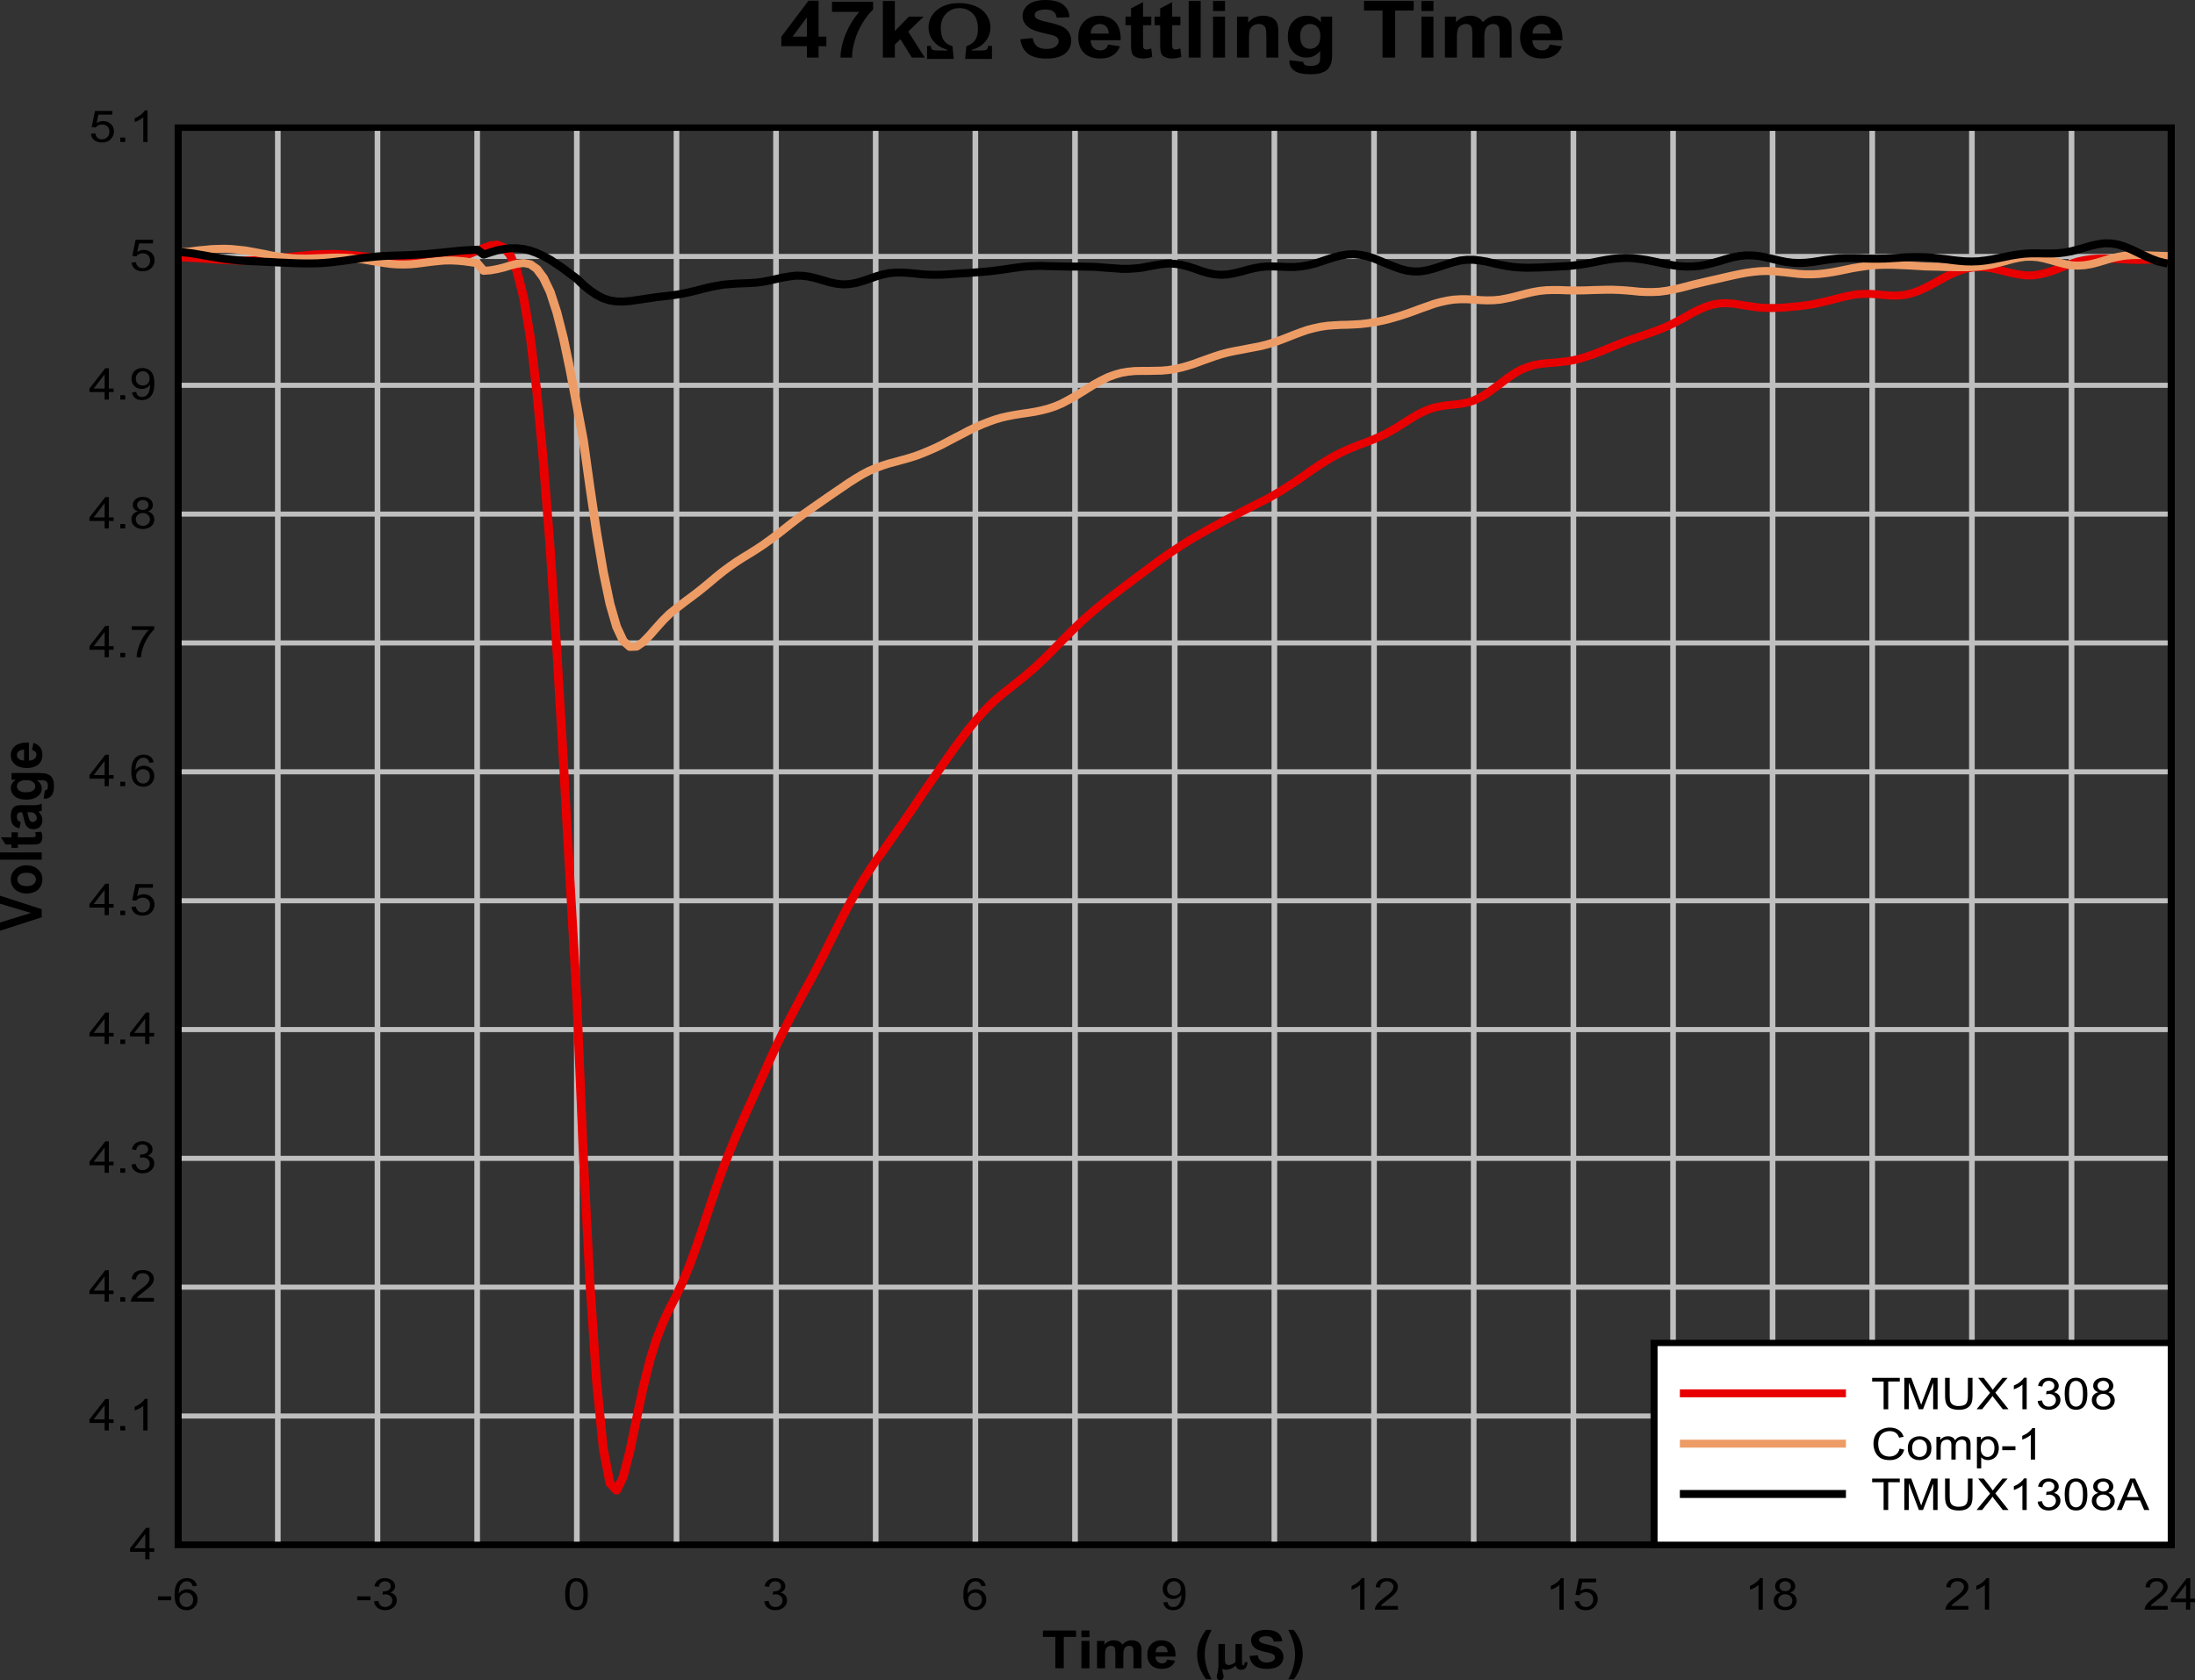 <?xml version="1.0" encoding="UTF-8" standalone="no"?>
<svg
   xmlns:dc="http://purl.org/dc/elements/1.1/"
   xmlns:cc="http://creativecommons.org/ns#"
   xmlns:rdf="http://www.w3.org/1999/02/22-rdf-syntax-ns#"
   xmlns:svg="http://www.w3.org/2000/svg"
   xmlns="http://www.w3.org/2000/svg"
   xmlns:xlink="http://www.w3.org/1999/xlink"
   xmlns:sodipodi="http://sodipodi.sourceforge.net/DTD/sodipodi-0.dtd"
   xmlns:inkscape="http://www.inkscape.org/namespaces/inkscape"
   sodipodi:docname="47kSettlingTime.pdf"
   id="svg559"
   version="1.2"
   viewBox="0 0 520.309 398.42"
   height="398.42pt"
   width="520.309pt">
  <rect x="0" y="0" width="520.309" height="398.42" fill="#333333" stroke="none"/>
  <sodipodi:namedview
     id="namedview561"
     inkscape:window-height="480"
     inkscape:window-width="640"
     inkscape:pageshadow="2"
     inkscape:pageopacity="0"
     guidetolerance="10"
     gridtolerance="10"
     objecttolerance="10"
     borderopacity="1"
     bordercolor="#666666"
     pagecolor="#ffffff" />
  <defs
     id="defs178">
    <g
       id="g173">
      <symbol
         id="glyph0-0"
         overflow="visible">
        <path
           inkscape:connector-curvature="0"
           id="path2"
           d="m 1.734,0 v -7.797 h 6.906 V 0 Z M 1.938,-0.188 H 8.422 V -7.609 H 1.938 Z m 0,0"
           style="stroke:none" />
      </symbol>
      <symbol
         id="glyph0-1"
         overflow="visible">
        <path
           inkscape:connector-curvature="0"
           id="path5"
           d="m 3.234,0 v -7.422 h -2.938 V -8.938 H 8.156 v 1.516 H 5.234 V 0 Z m 0,0"
           style="stroke:none" />
      </symbol>
      <symbol
         id="glyph0-2"
         overflow="visible">
        <path
           inkscape:connector-curvature="0"
           id="path8"
           d="M 0.984,-7.359 V -8.938 h 1.906 v 1.578 z m 0,7.359 v -6.469 h 1.906 V 0 Z m 0,0"
           style="stroke:none" />
      </symbol>
      <symbol
         id="glyph0-3"
         overflow="visible">
        <path
           inkscape:connector-curvature="0"
           id="path11"
           d="m 0.844,-6.469 h 1.75 v 0.875 C 3.215,-6.277 3.961,-6.625 4.828,-6.625 c 0.457,0 0.852,0.09 1.188,0.266 0.34,0.168 0.625,0.426 0.844,0.766 C 7.168,-5.934 7.508,-6.191 7.875,-6.359 8.238,-6.535 8.625,-6.625 9.031,-6.625 c 0.527,0 0.977,0.102 1.344,0.297 0.363,0.188 0.633,0.473 0.812,0.844 0.133,0.281 0.203,0.73 0.203,1.344 V 0 h -1.906 v -3.703 c 0,-0.633 -0.066,-1.047 -0.188,-1.234 -0.18,-0.246 -0.449,-0.375 -0.812,-0.375 -0.262,0 -0.512,0.074 -0.75,0.219 -0.23,0.148 -0.398,0.367 -0.5,0.656 -0.105,0.281 -0.156,0.727 -0.156,1.328 V 0 H 5.188 v -3.547 c 0,-0.633 -0.039,-1.039 -0.109,-1.219 -0.062,-0.184 -0.168,-0.32 -0.312,-0.406 C 4.617,-5.262 4.426,-5.312 4.188,-5.312 c -0.293,0 -0.559,0.074 -0.797,0.219 -0.23,0.148 -0.398,0.355 -0.5,0.625 C 2.797,-4.207 2.75,-3.762 2.75,-3.141 V 0 H 0.844 Z m 0,0"
           style="stroke:none" />
      </symbol>
      <symbol
         id="glyph0-4"
         overflow="visible">
        <path
           inkscape:connector-curvature="0"
           id="path14"
           d="m 5.141,-2.062 1.891,0.281 c -0.25,0.637 -0.637,1.117 -1.156,1.438 -0.523,0.324 -1.18,0.484 -1.969,0.484 -1.242,0 -2.164,-0.363 -2.766,-1.094 C 0.672,-1.543 0.438,-2.289 0.438,-3.188 c 0,-1.07 0.305,-1.91 0.922,-2.516 C 1.98,-6.316 2.77,-6.625 3.719,-6.625 c 1.07,0 1.914,0.32 2.531,0.953 0.613,0.637 0.902,1.613 0.875,2.922 h -4.75 c 0.02,0.512 0.176,0.91 0.469,1.188 0.289,0.281 0.656,0.422 1.094,0.422 0.289,0 0.535,-0.07 0.734,-0.219 0.207,-0.145 0.363,-0.379 0.469,-0.703 z M 5.25,-3.797 C 5.238,-4.285 5.098,-4.66 4.828,-4.922 4.555,-5.18 4.227,-5.312 3.844,-5.312 c -0.418,0 -0.762,0.137 -1.031,0.406 -0.273,0.273 -0.402,0.645 -0.391,1.109 z m 0,0"
           style="stroke:none" />
      </symbol>
      <symbol
         id="glyph0-5"
         overflow="visible">
        <path
           inkscape:connector-curvature="0"
           id="path17"
           d=""
           style="stroke:none" />
      </symbol>
      <symbol
         id="glyph0-6"
         overflow="visible">
        <path
           inkscape:connector-curvature="0"
           id="path20"
           d="m 4.141,2.625 h -1.312 C 2.141,1.688 1.613,0.711 1.25,-0.297 0.895,-1.305 0.719,-2.285 0.719,-3.234 c 0,-1.176 0.223,-2.289 0.672,-3.344 0.383,-0.902 0.875,-1.742 1.469,-2.516 H 4.156 C 3.539,-7.852 3.113,-6.801 2.875,-5.938 c -0.23,0.855 -0.344,1.77 -0.344,2.734 0,0.668 0.066,1.352 0.203,2.047 0.145,0.699 0.336,1.363 0.578,2 0.152,0.414 0.43,1.008 0.828,1.781 z m 0,0"
           style="stroke:none" />
      </symbol>
      <symbol
         id="glyph0-7"
         overflow="visible">
        <path
           inkscape:connector-curvature="0"
           id="path23"
           d="m 0.5,-2.906 1.938,-0.172 c 0.113,0.594 0.348,1.035 0.703,1.312 0.363,0.273 0.848,0.406 1.453,0.406 0.645,0 1.129,-0.125 1.453,-0.375 0.332,-0.246 0.5,-0.535 0.5,-0.859 0,-0.207 -0.074,-0.383 -0.219,-0.531 C 6.191,-3.277 5.957,-3.41 5.625,-3.516 5.383,-3.598 4.848,-3.727 4.016,-3.906 2.953,-4.145 2.199,-4.441 1.766,-4.797 1.16,-5.285 0.859,-5.883 0.859,-6.594 0.859,-7.051 1,-7.477 1.281,-7.875 c 0.289,-0.395 0.703,-0.695 1.234,-0.906 0.539,-0.207 1.191,-0.312 1.953,-0.312 1.238,0 2.172,0.254 2.797,0.75 C 7.887,-7.852 8.219,-7.195 8.25,-6.375 L 6.266,-6.297 C 6.172,-6.754 5.98,-7.082 5.703,-7.281 5.422,-7.488 4.996,-7.594 4.438,-7.594 c -0.574,0 -1.027,0.113 -1.359,0.328 -0.211,0.137 -0.312,0.32 -0.312,0.547 0,0.211 0.098,0.395 0.297,0.547 0.246,0.188 0.859,0.387 1.828,0.594 0.977,0.211 1.695,0.426 2.156,0.641 0.465,0.219 0.832,0.523 1.094,0.906 0.258,0.387 0.391,0.863 0.391,1.422 0,0.523 -0.16,1.008 -0.469,1.453 C 7.75,-0.719 7.305,-0.387 6.734,-0.172 6.16,0.043 5.441,0.156 4.578,0.156 3.328,0.156 2.363,-0.102 1.688,-0.625 1.02,-1.145 0.621,-1.906 0.5,-2.906 Z m 0,0"
           style="stroke:none" />
      </symbol>
      <symbol
         id="glyph0-8"
         overflow="visible">
        <path
           inkscape:connector-curvature="0"
           id="path26"
           d="M 0.469,2.625 C 0.84,1.906 1.102,1.352 1.25,0.969 1.402,0.582 1.547,0.137 1.672,-0.359 1.805,-0.867 1.906,-1.348 1.969,-1.797 2.027,-2.254 2.062,-2.723 2.062,-3.203 2.062,-4.168 1.945,-5.082 1.719,-5.938 1.488,-6.801 1.066,-7.852 0.453,-9.094 h 1.281 c 0.684,0.875 1.219,1.805 1.594,2.781 0.371,0.98 0.562,1.977 0.562,2.984 0,0.855 -0.152,1.77 -0.453,2.734 C 3.102,0.488 2.551,1.562 1.781,2.625 Z m 0,0"
           style="stroke:none" />
      </symbol>
      <symbol
         id="glyph1-0"
         overflow="visible">
        <path
           inkscape:connector-curvature="0"
           id="path29"
           d="M 0.688,0 V -7.797 H 7.594 V 0 Z M 0.906,-0.188 H 7.391 V -7.609 H 0.906 Z m 0,0"
           style="stroke:none" />
      </symbol>
      <symbol
         id="glyph1-1"
         overflow="visible">
        <path
           inkscape:connector-curvature="0"
           id="path32"
           d="m 6.422,-5.578 v 3.672 c 0,0.492 0.02,0.832 0.062,1.016 0.039,0.148 0.102,0.254 0.188,0.312 0.082,0.055 0.164,0.078 0.25,0.078 0.113,0 0.219,-0.047 0.312,-0.141 C 7.336,-0.742 7.41,-0.945 7.453,-1.25 h 0.281 C 7.648,-0.707 7.496,-0.332 7.281,-0.125 7.062,0.082 6.785,0.188 6.453,0.188 6.117,0.188 5.852,0.098 5.656,-0.078 5.457,-0.262 5.336,-0.582 5.297,-1.031 4.836,-0.57 4.398,-0.254 3.984,-0.078 3.578,0.098 3.223,0.188 2.922,0.188 2.723,0.188 2.523,0.148 2.328,0.078 2.129,0.016 1.941,-0.082 1.766,-0.219 1.754,0.363 1.805,0.875 1.922,1.312 2.012,1.621 2.062,1.844 2.062,1.969 2.062,2.184 1.996,2.359 1.875,2.484 1.75,2.617 1.605,2.688 1.453,2.688 1.285,2.688 1.148,2.633 1.047,2.531 0.91,2.375 0.844,2.176 0.844,1.938 0.844,1.832 0.867,1.691 0.922,1.516 1.043,1.129 1.125,0.793 1.156,0.516 1.207,0.023 1.234,-0.383 1.234,-0.719 V -5.578 H 2.375 V -2.062 c 0,0.418 0.035,0.723 0.109,0.906 0.082,0.18 0.223,0.32 0.422,0.422 0.195,0.105 0.395,0.156 0.594,0.156 0.227,0 0.5,-0.062 0.812,-0.188 C 4.633,-0.887 4.961,-1.094 5.297,-1.375 v -4.203 z m 0,0"
           style="stroke:none" />
      </symbol>
      <symbol
         id="glyph2-0"
         overflow="visible">
        <path
           inkscape:connector-curvature="0"
           id="path35"
           d="M 0,-1.562 H -8.641 V -7.797 H 0 Z M -0.219,-1.75 V -7.609 H -8.422 V -1.75 Z m 0,0"
           style="stroke:none" />
      </symbol>
      <symbol
         id="glyph2-1"
         overflow="visible">
        <path
           inkscape:connector-curvature="0"
           id="path38"
           d="M 0,-3.188 -9.891,0 V -1.953 L -2.562,-4.219 -9.891,-6.406 V -8.312 L 0,-5.109 Z m 0,0"
           style="stroke:none" />
      </symbol>
      <symbol
         id="glyph2-2"
         overflow="visible">
        <path
           inkscape:connector-curvature="0"
           id="path41"
           d="m -3.688,-0.5 c -0.621,0 -1.227,-0.141 -1.812,-0.422 -0.59,-0.277 -1.047,-0.676 -1.359,-1.188 -0.309,-0.52 -0.469,-1.094 -0.469,-1.719 0,-0.977 0.355,-1.781 1.062,-2.406 0.699,-0.633 1.59,-0.953 2.672,-0.953 1.086,0 1.98,0.32 2.688,0.953 0.711,0.637 1.062,1.434 1.062,2.391 0,0.594 -0.148,1.164 -0.438,1.703 -0.301,0.531 -0.738,0.941 -1.312,1.219 C -2.164,-0.641 -2.863,-0.5 -3.688,-0.5 Z m 0.109,-1.75 c 0.711,0 1.258,-0.148 1.641,-0.453 0.375,-0.309 0.562,-0.691 0.562,-1.141 0,-0.445 -0.188,-0.82 -0.562,-1.125 -0.383,-0.301 -0.938,-0.453 -1.656,-0.453 -0.695,0 -1.234,0.152 -1.609,0.453 -0.383,0.305 -0.578,0.68 -0.578,1.125 0,0.449 0.195,0.832 0.578,1.141 0.375,0.305 0.918,0.453 1.625,0.453 z m 0,0"
           style="stroke:none" />
      </symbol>
      <symbol
         id="glyph2-3"
         overflow="visible">
        <path
           inkscape:connector-curvature="0"
           id="path44"
           d="m 0,-0.891 h -9.891 v -1.719 H 0 Z m 0,0"
           style="stroke:none" />
      </symbol>
      <symbol
         id="glyph2-4"
         overflow="visible">
        <path
           inkscape:connector-curvature="0"
           id="path47"
           d="m -7.156,-3.859 h 1.5 V -2.688 h 2.891 c 0.586,0 0.93,-0.008 1.031,-0.031 0.094,-0.027 0.176,-0.082 0.234,-0.156 0.062,-0.082 0.094,-0.18 0.094,-0.297 0,-0.152 -0.062,-0.383 -0.188,-0.688 L -0.125,-4 c 0.184,0.398 0.281,0.848 0.281,1.344 0,0.312 -0.059,0.598 -0.172,0.844 -0.113,0.25 -0.258,0.434 -0.438,0.547 -0.184,0.117 -0.43,0.195 -0.734,0.234 -0.227,0.043 -0.676,0.062 -1.344,0.062 h -3.125 v 0.781 h -1.5 V -0.969 H -8.578 L -9.688,-2.688 h 2.531 z m 0,0"
           style="stroke:none" />
      </symbol>
      <symbol
         id="glyph2-5"
         overflow="visible">
        <path
           inkscape:connector-curvature="0"
           id="path50"
           d="M -4.984,-2.172 -5.281,-0.625 c -0.695,-0.176 -1.211,-0.473 -1.547,-0.891 -0.332,-0.426 -0.5,-1.062 -0.5,-1.906 0,-0.77 0.105,-1.336 0.312,-1.703 0.199,-0.371 0.457,-0.641 0.766,-0.797 0.305,-0.152 0.867,-0.234 1.688,-0.234 l 2.203,0.031 c 0.637,0 1.105,-0.023 1.406,-0.078 C -0.66,-6.262 -0.34,-6.367 0,-6.516 v 1.688 c -0.121,0.043 -0.312,0.102 -0.562,0.172 -0.113,0.023 -0.188,0.039 -0.219,0.047 0.312,0.305 0.551,0.621 0.703,0.953 0.152,0.336 0.234,0.691 0.234,1.062 0,0.668 -0.195,1.195 -0.594,1.578 -0.395,0.387 -0.898,0.578 -1.516,0.578 -0.402,0 -0.766,-0.086 -1.078,-0.266 C -3.352,-0.879 -3.598,-1.125 -3.766,-1.438 c -0.164,-0.32 -0.312,-0.773 -0.438,-1.359 -0.164,-0.801 -0.32,-1.359 -0.469,-1.672 h -0.188 c -0.363,0 -0.625,0.086 -0.781,0.25 -0.152,0.156 -0.234,0.465 -0.234,0.922 0,0.305 0.07,0.543 0.203,0.719 0.137,0.168 0.367,0.305 0.688,0.406 z M -3.438,-4.469 c 0.086,0.219 0.184,0.57 0.297,1.047 0.105,0.469 0.215,0.777 0.328,0.922 0.168,0.23 0.387,0.344 0.656,0.344 0.273,0 0.508,-0.086 0.703,-0.266 0.188,-0.176 0.281,-0.406 0.281,-0.688 0,-0.309 -0.113,-0.609 -0.344,-0.891 -0.164,-0.195 -0.375,-0.332 -0.625,-0.406 -0.152,-0.039 -0.461,-0.062 -0.922,-0.062 z m 0,0"
           style="stroke:none" />
      </symbol>
      <symbol
         id="glyph2-6"
         overflow="visible">
        <path
           inkscape:connector-curvature="0"
           id="path53"
           d="M 0.469,-0.734 0.734,-2.688 C 0.98,-2.727 1.156,-2.805 1.25,-2.922 1.383,-3.074 1.453,-3.332 1.453,-3.688 c 0,-0.445 -0.074,-0.781 -0.219,-1 C 1.129,-4.84 0.965,-4.957 0.75,-5.031 0.594,-5.082 0.305,-5.109 -0.109,-5.109 H -1.156 C -0.383,-4.598 0,-3.949 0,-3.172 c 0,0.867 -0.406,1.555 -1.219,2.062 -0.645,0.398 -1.445,0.594 -2.406,0.594 -1.195,0 -2.113,-0.258 -2.75,-0.781 C -7.008,-1.816 -7.328,-2.469 -7.328,-3.25 c 0,-0.789 0.395,-1.445 1.172,-1.969 h -1 v -1.609 h 6.422 c 0.84,0 1.473,0.066 1.891,0.188 0.414,0.125 0.742,0.305 0.984,0.531 0.238,0.23 0.426,0.539 0.562,0.922 0.133,0.375 0.203,0.855 0.203,1.438 0,1.094 -0.211,1.871 -0.625,2.328 -0.418,0.461 -0.945,0.688 -1.578,0.688 -0.062,0 -0.145,0 -0.234,0 z m -4.203,-1.531 c 0.762,0 1.32,-0.129 1.672,-0.391 0.355,-0.27 0.531,-0.602 0.531,-1 0,-0.414 -0.176,-0.766 -0.531,-1.047 -0.363,-0.289 -0.906,-0.438 -1.625,-0.438 -0.738,0 -1.285,0.145 -1.641,0.422 -0.363,0.273 -0.547,0.617 -0.547,1.031 0,0.418 0.18,0.762 0.531,1.031 0.355,0.262 0.895,0.391 1.609,0.391 z m 0,0"
           style="stroke:none" />
      </symbol>
      <symbol
         id="glyph2-7"
         overflow="visible">
        <path
           inkscape:connector-curvature="0"
           id="path56"
           d="m -2.281,-4.641 0.312,-1.719 c 0.699,0.23 1.23,0.582 1.594,1.047 0.355,0.469 0.531,1.066 0.531,1.781 0,1.125 -0.406,1.961 -1.219,2.5 -0.645,0.43 -1.469,0.641 -2.469,0.641 -1.184,0 -2.113,-0.281 -2.781,-0.844 -0.676,-0.559 -1.016,-1.27 -1.016,-2.125 0,-0.965 0.355,-1.727 1.062,-2.281 0.699,-0.559 1.777,-0.824 3.234,-0.797 v 4.281 c 0.562,-0.008 1.004,-0.145 1.312,-0.406 0.312,-0.27 0.469,-0.598 0.469,-0.984 0,-0.27 -0.078,-0.492 -0.234,-0.672 -0.164,-0.184 -0.43,-0.328 -0.797,-0.422 z M -4.188,-4.75 c -0.551,0.023 -0.969,0.152 -1.25,0.391 -0.289,0.242 -0.438,0.539 -0.438,0.891 0,0.375 0.152,0.684 0.453,0.922 0.305,0.25 0.715,0.371 1.234,0.359 z m 0,0"
           style="stroke:none" />
      </symbol>
      <symbol
         id="glyph3-0"
         overflow="visible">
        <path
           inkscape:connector-curvature="0"
           id="path59"
           d="M 2.594,0 V -11.719 H 12.953 V 0 Z m 0.328,-0.297 h 9.719 v -11.125 h -9.719 z m 0,0"
           style="stroke:none" />
      </symbol>
      <symbol
         id="glyph3-1"
         overflow="visible">
        <path
           inkscape:connector-curvature="0"
           id="path62"
           d="m 6.453,0 v -2.703 h -6.062 v -2.25 l 6.438,-8.531 H 9.219 v 8.516 h 1.844 v 2.266 H 9.219 V 0 Z m 0,-4.969 v -4.578 l -3.406,4.578 z m 0,0"
           style="stroke:none" />
      </symbol>
      <symbol
         id="glyph3-2"
         overflow="visible">
        <path
           inkscape:connector-curvature="0"
           id="path65"
           d="m 0.875,-10.844 v -2.391 h 9.734 V -11.375 C 9.805,-10.656 8.988,-9.629 8.156,-8.297 7.332,-6.961 6.699,-5.539 6.266,-4.031 5.828,-2.531 5.613,-1.184 5.625,0 H 2.875 C 2.926,-1.852 3.348,-3.742 4.141,-5.672 4.941,-7.598 6.008,-9.32 7.344,-10.844 Z m 0,0"
           style="stroke:none" />
      </symbol>
      <symbol
         id="glyph3-3"
         overflow="visible">
        <path
           inkscape:connector-curvature="0"
           id="path68"
           d="m 1.391,0 v -13.422 h 2.844 v 7.125 L 7.562,-9.719 h 3.5 L 7.391,-6.172 11.328,0 h -3.062 L 5.562,-4.359 l -1.328,1.25 V 0 Z m 0,0"
           style="stroke:none" />
      </symbol>
      <symbol
         id="glyph3-4"
         overflow="visible">
        <path
           inkscape:connector-curvature="0"
           id="path71"
           d=""
           style="stroke:none" />
      </symbol>
      <symbol
         id="glyph3-5"
         overflow="visible">
        <path
           inkscape:connector-curvature="0"
           id="path74"
           d="M 0.75,-4.359 3.672,-4.625 c 0.164,0.887 0.516,1.539 1.047,1.953 0.539,0.418 1.27,0.625 2.188,0.625 0.965,0 1.695,-0.18 2.188,-0.547 0.488,-0.371 0.734,-0.812 0.734,-1.312 0,-0.309 -0.105,-0.578 -0.312,-0.797 C 9.305,-4.93 8.945,-5.129 8.438,-5.297 8.082,-5.398 7.277,-5.594 6.031,-5.875 4.426,-6.238 3.301,-6.68 2.656,-7.203 1.738,-7.941 1.281,-8.844 1.281,-9.906 c 0,-0.684 0.211,-1.328 0.641,-1.922 0.434,-0.59 1.055,-1.047 1.859,-1.359 0.801,-0.309 1.773,-0.469 2.922,-0.469 1.863,0 3.266,0.371 4.203,1.109 0.945,0.742 1.441,1.73 1.484,2.969 l -3,0.109 c -0.125,-0.684 -0.402,-1.18 -0.828,-1.484 -0.418,-0.301 -1.051,-0.453 -1.891,-0.453 -0.875,0 -1.559,0.164 -2.047,0.484 -0.312,0.211 -0.469,0.488 -0.469,0.828 0,0.324 0.145,0.598 0.438,0.812 0.371,0.293 1.289,0.598 2.75,0.906 1.457,0.312 2.535,0.637 3.234,0.969 0.695,0.336 1.242,0.789 1.641,1.359 0.395,0.574 0.594,1.289 0.594,2.141 0,0.773 -0.238,1.496 -0.703,2.172 -0.469,0.668 -1.137,1.164 -2,1.484 C 9.242,0.07 8.164,0.234 6.875,0.234 5,0.234 3.555,-0.156 2.547,-0.938 1.547,-1.715 0.945,-2.859 0.75,-4.359 Z m 0,0"
           style="stroke:none" />
      </symbol>
      <symbol
         id="glyph3-6"
         overflow="visible">
        <path
           inkscape:connector-curvature="0"
           id="path77"
           d="m 7.719,-3.094 2.828,0.422 C 10.18,-1.723 9.602,-1.004 8.812,-0.516 8.031,-0.023 7.051,0.219 5.875,0.219 4,0.219 2.613,-0.332 1.719,-1.438 c -0.711,-0.883 -1.062,-2 -1.062,-3.344 0,-1.613 0.461,-2.875 1.391,-3.781 0.934,-0.914 2.117,-1.375 3.547,-1.375 1.59,0 2.852,0.48 3.781,1.438 0.926,0.949 1.367,2.41 1.328,4.375 h -7.125 c 0.02,0.773 0.25,1.371 0.688,1.797 0.434,0.418 0.984,0.625 1.641,0.625 0.445,0 0.82,-0.109 1.125,-0.328 0.301,-0.215 0.531,-0.57 0.688,-1.062 z M 7.875,-5.688 C 7.852,-6.434 7.637,-7.004 7.234,-7.391 6.828,-7.773 6.336,-7.969 5.766,-7.969 c -0.625,0 -1.145,0.207 -1.547,0.609 C 3.812,-6.953 3.613,-6.395 3.625,-5.688 Z m 0,0"
           style="stroke:none" />
      </symbol>
      <symbol
         id="glyph3-7"
         overflow="visible">
        <path
           inkscape:connector-curvature="0"
           id="path80"
           d="m 6.422,-9.719 v 2.047 H 4.469 V -3.75 c 0,0.793 0.02,1.258 0.062,1.391 0.039,0.125 0.125,0.238 0.25,0.328 0.133,0.086 0.297,0.125 0.484,0.125 0.258,0 0.641,-0.082 1.141,-0.25 l 0.25,1.984 C 5.988,0.086 5.238,0.219 4.406,0.219 3.895,0.219 3.43,0.137 3.016,-0.016 2.609,-0.168 2.305,-0.367 2.109,-0.609 1.922,-0.855 1.789,-1.195 1.719,-1.625 1.656,-1.914 1.625,-2.52 1.625,-3.438 V -7.672 H 0.312 V -9.719 H 1.625 v -1.938 l 2.844,-1.5 v 3.438 z m 0,0"
           style="stroke:none" />
      </symbol>
      <symbol
         id="glyph3-8"
         overflow="visible">
        <path
           inkscape:connector-curvature="0"
           id="path83"
           d="m 1.484,0 v -13.422 h 2.844 V 0 Z m 0,0"
           style="stroke:none" />
      </symbol>
      <symbol
         id="glyph3-9"
         overflow="visible">
        <path
           inkscape:connector-curvature="0"
           id="path86"
           d="m 1.484,-11.047 v -2.375 h 2.844 v 2.375 z M 1.484,0 v -9.719 h 2.844 V 0 Z m 0,0"
           style="stroke:none" />
      </symbol>
      <symbol
         id="glyph3-10"
         overflow="visible">
        <path
           inkscape:connector-curvature="0"
           id="path89"
           d="m 11.266,0 h -2.844 v -4.969 c 0,-1.039 -0.066,-1.719 -0.188,-2.031 -0.117,-0.309 -0.316,-0.551 -0.594,-0.719 -0.273,-0.164 -0.602,-0.25 -0.984,-0.25 -0.492,0 -0.934,0.129 -1.328,0.375 C 4.941,-7.352 4.676,-7.027 4.531,-6.625 4.383,-6.227 4.312,-5.488 4.312,-4.406 V 0 H 1.469 v -9.719 h 2.641 v 1.422 C 5.043,-9.387 6.227,-9.938 7.656,-9.938 c 0.621,0 1.195,0.105 1.719,0.312 0.52,0.199 0.91,0.461 1.172,0.781 0.27,0.312 0.457,0.676 0.562,1.078 0.102,0.398 0.156,0.973 0.156,1.719 z m 0,0"
           style="stroke:none" />
      </symbol>
      <symbol
         id="glyph3-11"
         overflow="visible">
        <path
           inkscape:connector-curvature="0"
           id="path92"
           d="M 1.219,0.641 4.469,1 c 0.059,0.34 0.188,0.578 0.375,0.703 0.27,0.184 0.695,0.281 1.281,0.281 0.738,0 1.297,-0.105 1.672,-0.312 C 8.043,1.535 8.234,1.32 8.359,1.031 8.449,0.812 8.5,0.414 8.5,-0.156 V -1.578 C 7.645,-0.523 6.57,0 5.281,0 3.832,0 2.684,-0.551 1.844,-1.656 c -0.668,-0.871 -1,-1.961 -1,-3.266 0,-1.621 0.43,-2.863 1.297,-3.719 0.871,-0.863 1.957,-1.297 3.25,-1.297 1.32,0 2.414,0.527 3.281,1.578 V -9.719 H 11.344 V -1 c 0,1.145 -0.105,2 -0.312,2.562 C 10.82,2.133 10.523,2.582 10.141,2.906 9.766,3.227 9.258,3.484 8.625,3.672 8,3.855 7.199,3.953 6.234,3.953 4.41,3.953 3.117,3.664 2.359,3.094 1.598,2.531 1.219,1.816 1.219,0.953 c 0,-0.086 0,-0.191 0,-0.312 z M 3.766,-5.062 c 0,1.031 0.219,1.789 0.656,2.266 0.445,0.48 0.992,0.719 1.641,0.719 0.695,0 1.285,-0.242 1.766,-0.734 0.477,-0.488 0.719,-1.219 0.719,-2.188 0,-1.008 -0.23,-1.754 -0.688,-2.234 -0.461,-0.488 -1.043,-0.734 -1.75,-0.734 -0.68,0 -1.242,0.242 -1.688,0.719 -0.438,0.48 -0.656,1.211 -0.656,2.188 z m 0,0"
           style="stroke:none" />
      </symbol>
      <symbol
         id="glyph3-12"
         overflow="visible">
        <path
           inkscape:connector-curvature="0"
           id="path95"
           d="M 4.844,0 V -11.156 H 0.453 v -2.266 h 11.781 v 2.266 H 7.844 V 0 Z m 0,0"
           style="stroke:none" />
      </symbol>
      <symbol
         id="glyph3-13"
         overflow="visible">
        <path
           inkscape:connector-curvature="0"
           id="path98"
           d="m 1.281,-9.719 h 2.609 v 1.328 C 4.836,-9.418 5.957,-9.938 7.25,-9.938 c 0.684,0 1.281,0.133 1.781,0.391 0.508,0.25 0.926,0.637 1.25,1.156 0.477,-0.52 0.988,-0.906 1.531,-1.156 0.551,-0.258 1.133,-0.391 1.75,-0.391 0.789,0 1.457,0.148 2,0.438 0.551,0.281 0.961,0.707 1.234,1.266 0.195,0.418 0.297,1.09 0.297,2.016 V 0 H 14.25 v -5.562 c 0,-0.957 -0.102,-1.578 -0.297,-1.859 -0.262,-0.363 -0.668,-0.547 -1.219,-0.547 -0.398,0 -0.773,0.113 -1.125,0.328 -0.344,0.219 -0.598,0.543 -0.75,0.969 -0.156,0.418 -0.234,1.086 -0.234,2 V 0 H 7.781 V -5.328 C 7.781,-6.273 7.727,-6.883 7.625,-7.156 7.52,-7.434 7.355,-7.641 7.141,-7.766 6.93,-7.898 6.645,-7.969 6.281,-7.969 c -0.438,0 -0.836,0.113 -1.188,0.328 -0.344,0.211 -0.598,0.52 -0.75,0.922 -0.148,0.398 -0.219,1.066 -0.219,2 V 0 H 1.281 Z m 0,0"
           style="stroke:none" />
      </symbol>
      <symbol
         id="glyph4-0"
         overflow="visible">
        <path
           inkscape:connector-curvature="0"
           id="path101"
           d="M 1.047,0 V -11.719 H 11.406 V 0 Z m 0.312,-0.297 h 9.734 v -11.125 H 1.359 Z m 0,0"
           style="stroke:none" />
      </symbol>
      <symbol
         id="glyph4-1"
         overflow="visible">
        <path
           inkscape:connector-curvature="0"
           id="path104"
           d="m 15.359,0 h -5.75 l 0.25,-2.547 c 0.945,-0.363 1.645,-0.879 2.094,-1.547 0.445,-0.664 0.672,-1.598 0.672,-2.797 0,-1.664 -0.449,-2.941 -1.344,-3.828 -0.887,-0.883 -2.012,-1.328 -3.375,-1.328 -1.305,0 -2.41,0.457 -3.312,1.359 -0.906,0.898 -1.359,2.121 -1.359,3.672 0,1.219 0.227,2.195 0.688,2.922 0.465,0.719 1.164,1.238 2.094,1.547 L 6.266,0 H 0.562 v -2.547 h 0.359 c 0.02,0.367 0.125,0.617 0.312,0.75 0.309,0.219 0.773,0.328 1.391,0.328 H 5.359 V -2.109 C 3.941,-2.48 2.848,-3.125 2.078,-4.031 1.305,-4.934 0.922,-6 0.922,-7.219 c 0,-1.539 0.625,-2.836 1.875,-3.891 1.258,-1.059 2.961,-1.594 5.109,-1.594 1.32,0 2.535,0.227 3.641,0.672 1.102,0.449 1.953,1.105 2.547,1.969 0.59,0.867 0.891,1.816 0.891,2.844 0,1.262 -0.414,2.363 -1.234,3.297 -0.812,0.938 -1.883,1.543 -3.203,1.812 L 10.469,-1.469 H 13.25 c 0.613,0 1.039,-0.082 1.281,-0.25 0.246,-0.176 0.395,-0.453 0.438,-0.828 h 0.391 z m 0,0"
           style="stroke:none" />
      </symbol>
      <symbol
         id="glyph5-0"
         overflow="visible">
        <path
           inkscape:connector-curvature="0"
           id="path107"
           d="M 1.438,0 V -6.516 H 7.203 V 0 Z M 1.625,-0.156 h 5.406 v -6.188 H 1.625 Z m 0,0"
           style="stroke:none" />
      </symbol>
      <symbol
         id="glyph5-1"
         overflow="visible">
        <path
           inkscape:connector-curvature="0"
           id="path110"
           d="M 0.359,-2.234 V -3.156 h 3.125 v 0.922 z m 0,0"
           style="stroke:none" />
      </symbol>
      <symbol
         id="glyph5-2"
         overflow="visible">
        <path
           inkscape:connector-curvature="0"
           id="path113"
           d="m 5.734,-5.641 -1,0.078 C 4.641,-5.914 4.508,-6.176 4.344,-6.344 4.07,-6.602 3.73,-6.734 3.328,-6.734 c -0.324,0 -0.605,0.082 -0.844,0.234 -0.324,0.219 -0.582,0.535 -0.766,0.938 -0.18,0.398 -0.273,0.973 -0.281,1.719 0.246,-0.332 0.547,-0.582 0.891,-0.75 0.352,-0.164 0.727,-0.25 1.125,-0.25 0.664,0 1.238,0.23 1.719,0.688 0.477,0.449 0.719,1.027 0.719,1.734 0,0.469 -0.117,0.91 -0.344,1.312 C 5.328,-0.711 5.02,-0.402 4.625,-0.188 4.238,0.02 3.793,0.125 3.297,0.125 2.453,0.125 1.762,-0.156 1.234,-0.719 0.703,-1.277 0.438,-2.203 0.438,-3.484 c 0,-1.445 0.289,-2.5 0.875,-3.156 0.52,-0.559 1.211,-0.844 2.078,-0.844 0.652,0 1.188,0.168 1.594,0.5 0.414,0.324 0.664,0.773 0.75,1.344 z m -4.141,3.219 c 0,0.324 0.07,0.633 0.219,0.922 0.152,0.281 0.363,0.504 0.625,0.656 0.27,0.148 0.551,0.219 0.844,0.219 0.426,0 0.789,-0.156 1.094,-0.469 0.309,-0.309 0.469,-0.734 0.469,-1.266 0,-0.52 -0.152,-0.926 -0.453,-1.219 C 4.086,-3.879 3.707,-4.031 3.25,-4.031 c -0.461,0 -0.852,0.152 -1.172,0.453 -0.324,0.293 -0.484,0.68 -0.484,1.156 z m 0,0"
           style="stroke:none" />
      </symbol>
      <symbol
         id="glyph5-3"
         overflow="visible">
        <path
           inkscape:connector-curvature="0"
           id="path116"
           d="M 0.484,-1.969 1.5,-2.094 c 0.113,0.523 0.312,0.898 0.594,1.125 0.277,0.23 0.617,0.344 1.016,0.344 0.477,0 0.879,-0.145 1.203,-0.438 0.332,-0.301 0.5,-0.676 0.5,-1.125 0,-0.414 -0.152,-0.758 -0.453,-1.031 -0.305,-0.277 -0.691,-0.422 -1.156,-0.422 -0.199,0 -0.441,0.039 -0.719,0.109 L 2.594,-4.328 c 0.07,0 0.129,0 0.172,0 0.426,0 0.812,-0.098 1.156,-0.297 0.34,-0.207 0.516,-0.523 0.516,-0.953 0,-0.332 -0.129,-0.609 -0.375,-0.828 -0.25,-0.215 -0.574,-0.328 -0.969,-0.328 -0.398,0 -0.727,0.117 -0.984,0.344 -0.262,0.219 -0.434,0.555 -0.516,1 L 0.578,-5.562 c 0.121,-0.613 0.406,-1.086 0.844,-1.422 0.445,-0.332 0.992,-0.5 1.641,-0.5 0.457,0 0.875,0.09 1.25,0.266 0.371,0.168 0.66,0.402 0.859,0.703 0.207,0.305 0.312,0.629 0.312,0.969 0,0.324 -0.102,0.617 -0.297,0.875 -0.188,0.262 -0.473,0.473 -0.844,0.625 0.488,0.105 0.867,0.32 1.141,0.641 0.27,0.324 0.406,0.727 0.406,1.203 0,0.656 -0.27,1.211 -0.797,1.656 C 4.57,-0.098 3.91,0.125 3.109,0.125 2.379,0.125 1.773,-0.066 1.297,-0.453 0.816,-0.836 0.543,-1.344 0.484,-1.969 Z m 0,0"
           style="stroke:none" />
      </symbol>
      <symbol
         id="glyph5-4"
         overflow="visible">
        <path
           inkscape:connector-curvature="0"
           id="path119"
           d="m 0.484,-3.672 c 0,-0.883 0.098,-1.594 0.297,-2.125 0.195,-0.539 0.492,-0.957 0.891,-1.25 0.395,-0.289 0.895,-0.438 1.5,-0.438 0.434,0 0.82,0.086 1.156,0.25 0.34,0.156 0.617,0.387 0.828,0.688 0.215,0.305 0.391,0.676 0.516,1.109 0.121,0.438 0.188,1.027 0.188,1.766 0,0.875 -0.102,1.586 -0.297,2.125 -0.199,0.531 -0.496,0.945 -0.891,1.234 -0.398,0.293 -0.898,0.438 -1.5,0.438 -0.805,0 -1.43,-0.254 -1.875,-0.766 -0.543,-0.621 -0.812,-1.633 -0.812,-3.031 z m 1.031,0 c 0,1.219 0.156,2.035 0.469,2.438 0.32,0.406 0.719,0.609 1.188,0.609 0.465,0 0.859,-0.203 1.172,-0.609 0.309,-0.402 0.469,-1.219 0.469,-2.438 0,-1.227 -0.16,-2.047 -0.469,-2.453 -0.312,-0.402 -0.711,-0.609 -1.188,-0.609 -0.469,0 -0.84,0.18 -1.109,0.531 -0.355,0.461 -0.531,1.305 -0.531,2.531 z m 0,0"
           style="stroke:none" />
      </symbol>
      <symbol
         id="glyph5-5"
         overflow="visible">
        <path
           inkscape:connector-curvature="0"
           id="path122"
           d="M 0.625,-1.719 1.609,-1.812 c 0.082,0.418 0.238,0.723 0.469,0.906 0.227,0.188 0.523,0.281 0.891,0.281 0.309,0 0.582,-0.062 0.812,-0.188 0.238,-0.133 0.43,-0.305 0.578,-0.516 0.152,-0.215 0.285,-0.508 0.391,-0.875 0.102,-0.371 0.156,-0.75 0.156,-1.125 0,-0.039 -0.008,-0.102 -0.016,-0.188 -0.199,0.293 -0.477,0.535 -0.828,0.719 -0.355,0.18 -0.738,0.266 -1.141,0.266 -0.688,0 -1.27,-0.223 -1.734,-0.672 -0.469,-0.445 -0.703,-1.035 -0.703,-1.766 0,-0.758 0.242,-1.367 0.734,-1.828 0.488,-0.457 1.109,-0.688 1.859,-0.688 0.527,0 1.02,0.133 1.469,0.391 0.445,0.262 0.785,0.637 1.016,1.125 0.227,0.48 0.344,1.18 0.344,2.094 0,0.949 -0.117,1.707 -0.344,2.266 C 5.332,-1.047 4.988,-0.613 4.531,-0.312 4.082,-0.02 3.555,0.125 2.953,0.125 2.305,0.125 1.773,-0.035 1.359,-0.359 0.953,-0.68 0.707,-1.133 0.625,-1.719 Z m 4.156,-3.297 c 0,-0.527 -0.16,-0.945 -0.469,-1.25 C 4,-6.574 3.629,-6.734 3.203,-6.734 c -0.461,0 -0.855,0.168 -1.188,0.5 -0.336,0.336 -0.5,0.77 -0.5,1.297 0,0.469 0.156,0.855 0.469,1.156 0.32,0.293 0.719,0.438 1.188,0.438 0.465,0 0.852,-0.145 1.156,-0.438 0.301,-0.301 0.453,-0.711 0.453,-1.234 z m 0,0"
           style="stroke:none" />
      </symbol>
      <symbol
         id="glyph5-6"
         overflow="visible">
        <path
           inkscape:connector-curvature="0"
           id="path125"
           d="M 4.297,0 H 3.281 V -5.844 C 3.039,-5.625 2.723,-5.41 2.328,-5.203 1.93,-4.992 1.57,-4.836 1.25,-4.734 V -5.625 c 0.57,-0.238 1.066,-0.523 1.484,-0.859 0.426,-0.34 0.727,-0.676 0.906,-1 h 0.656 z m 0,0"
           style="stroke:none" />
      </symbol>
      <symbol
         id="glyph5-7"
         overflow="visible">
        <path
           inkscape:connector-curvature="0"
           id="path128"
           d="M 5.812,-0.875 V 0 H 0.344 c 0,-0.215 0.039,-0.43 0.125,-0.641 C 0.602,-0.973 0.82,-1.301 1.125,-1.625 1.434,-1.945 1.879,-2.328 2.453,-2.766 3.355,-3.418 3.969,-3.941 4.281,-4.328 4.59,-4.723 4.75,-5.094 4.75,-5.438 c 0,-0.363 -0.148,-0.672 -0.438,-0.922 -0.281,-0.246 -0.652,-0.375 -1.109,-0.375 -0.492,0 -0.883,0.137 -1.172,0.406 -0.293,0.262 -0.445,0.629 -0.453,1.094 l -1.031,-0.094 C 0.605,-6.035 0.875,-6.57 1.344,-6.938 c 0.465,-0.363 1.094,-0.547 1.875,-0.547 0.789,0 1.414,0.199 1.875,0.594 0.465,0.398 0.703,0.887 0.703,1.469 0,0.305 -0.07,0.602 -0.203,0.891 C 5.457,-4.25 5.23,-3.945 4.922,-3.625 c -0.312,0.312 -0.836,0.754 -1.562,1.312 -0.617,0.461 -1.012,0.773 -1.188,0.938 -0.168,0.168 -0.309,0.336 -0.422,0.5 z m 0,0"
           style="stroke:none" />
      </symbol>
      <symbol
         id="glyph5-8"
         overflow="visible">
        <path
           inkscape:connector-curvature="0"
           id="path131"
           d="m 0.484,-1.953 1.062,-0.078 c 0.07,0.469 0.25,0.824 0.531,1.062 C 2.367,-0.738 2.719,-0.625 3.125,-0.625 c 0.488,0 0.898,-0.164 1.234,-0.5 C 4.699,-1.457 4.875,-1.898 4.875,-2.453 4.875,-2.973 4.711,-3.383 4.391,-3.688 4.066,-3.988 3.637,-4.141 3.109,-4.141 c -0.324,0 -0.621,0.07 -0.891,0.203 -0.262,0.137 -0.465,0.309 -0.609,0.516 L 0.656,-3.531 1.453,-7.359 H 5.562 v 0.875 H 2.266 l -0.438,2 c 0.488,-0.309 1.008,-0.469 1.562,-0.469 0.715,0 1.32,0.23 1.812,0.688 0.496,0.449 0.75,1.027 0.75,1.734 0,0.68 -0.223,1.262 -0.656,1.75 C 4.766,-0.176 4.039,0.125 3.125,0.125 2.375,0.125 1.758,-0.062 1.281,-0.438 0.812,-0.82 0.543,-1.328 0.484,-1.953 Z m 0,0"
           style="stroke:none" />
      </symbol>
      <symbol
         id="glyph5-9"
         overflow="visible">
        <path
           inkscape:connector-curvature="0"
           id="path134"
           d="M 2.031,-4.047 C 1.613,-4.18 1.301,-4.379 1.094,-4.641 0.895,-4.898 0.797,-5.207 0.797,-5.562 c 0,-0.539 0.211,-0.992 0.641,-1.359 0.434,-0.371 1.016,-0.562 1.734,-0.562 0.715,0 1.297,0.191 1.734,0.562 0.434,0.375 0.656,0.836 0.656,1.375 0,0.355 -0.102,0.664 -0.297,0.922 -0.199,0.25 -0.504,0.445 -0.906,0.578 0.496,0.148 0.879,0.387 1.141,0.719 0.27,0.336 0.406,0.738 0.406,1.203 0,0.637 -0.254,1.176 -0.75,1.609 C 4.656,-0.086 3.996,0.125 3.188,0.125 c -0.812,0 -1.473,-0.219 -1.969,-0.656 -0.5,-0.434 -0.75,-0.977 -0.75,-1.625 0,-0.488 0.133,-0.895 0.406,-1.219 0.27,-0.332 0.656,-0.555 1.156,-0.672 z M 1.828,-5.594 c 0,0.355 0.125,0.648 0.375,0.875 0.258,0.219 0.586,0.328 0.984,0.328 0.395,0 0.719,-0.109 0.969,-0.328 0.246,-0.227 0.375,-0.504 0.375,-0.828 0,-0.332 -0.133,-0.613 -0.391,-0.844 -0.262,-0.227 -0.582,-0.344 -0.953,-0.344 -0.398,0 -0.727,0.117 -0.984,0.344 -0.25,0.219 -0.375,0.488 -0.375,0.797 z m -0.312,3.438 c 0,0.262 0.066,0.52 0.203,0.766 0.133,0.242 0.336,0.43 0.609,0.562 0.27,0.137 0.562,0.203 0.875,0.203 0.477,0 0.875,-0.141 1.188,-0.422 C 4.711,-1.324 4.875,-1.688 4.875,-2.125 c 0,-0.434 -0.168,-0.801 -0.5,-1.094 -0.324,-0.289 -0.727,-0.438 -1.203,-0.438 -0.48,0 -0.879,0.148 -1.188,0.438 -0.312,0.281 -0.469,0.637 -0.469,1.062 z m 0,0"
           style="stroke:none" />
      </symbol>
      <symbol
         id="glyph5-10"
         overflow="visible">
        <path
           inkscape:connector-curvature="0"
           id="path137"
           d="M 3.734,0 V -1.781 H 0.141 V -2.625 L 3.906,-7.453 H 4.734 V -2.625 h 1.125 v 0.844 h -1.125 V 0 Z m 0,-2.625 V -5.984 L 1.141,-2.625 Z m 0,0"
           style="stroke:none" />
      </symbol>
      <symbol
         id="glyph5-11"
         overflow="visible">
        <path
           inkscape:connector-curvature="0"
           id="path140"
           d="m 1.047,0 v -1.047 h 1.156 V 0 Z m 0,0"
           style="stroke:none" />
      </symbol>
      <symbol
         id="glyph5-12"
         overflow="visible">
        <path
           inkscape:connector-curvature="0"
           id="path143"
           d="m 0.547,-6.484 v -0.875 h 5.344 V -6.656 C 5.359,-6.145 4.832,-5.465 4.312,-4.625 3.801,-3.789 3.402,-2.93 3.125,-2.047 2.926,-1.422 2.793,-0.738 2.734,0 h -1.031 c 0.008,-0.582 0.133,-1.289 0.375,-2.125 C 2.324,-2.957 2.676,-3.758 3.125,-4.531 3.582,-5.301 4.07,-5.953 4.594,-6.484 Z m 0,0"
           style="stroke:none" />
      </symbol>
      <symbol
         id="glyph5-13"
         overflow="visible">
        <path
           inkscape:connector-curvature="0"
           id="path146"
           d="m 2.984,0 v -6.578 h -2.719 v -0.875 H 6.812 v 0.875 H 4.078 V 0 Z m 0,0"
           style="stroke:none" />
      </symbol>
      <symbol
         id="glyph5-14"
         overflow="visible">
        <path
           inkscape:connector-curvature="0"
           id="path149"
           d="M 0.859,0 V -7.453 H 2.5 l 1.953,5.281 c 0.176,0.492 0.305,0.855 0.391,1.094 0.09,-0.27 0.238,-0.664 0.438,-1.188 l 1.984,-5.188 h 1.469 V 0 H 7.688 V -6.25 L 5.281,0 H 4.297 L 1.906,-6.344 V 0 Z m 0,0"
           style="stroke:none" />
      </symbol>
      <symbol
         id="glyph5-15"
         overflow="visible">
        <path
           inkscape:connector-curvature="0"
           id="path152"
           d="m 6.312,-7.453 h 1.094 v 4.297 c 0,0.75 -0.102,1.352 -0.297,1.797 -0.188,0.438 -0.527,0.801 -1.016,1.078 C 5.602,-0.008 4.961,0.125 4.172,0.125 3.398,0.125 2.762,0.004 2.266,-0.234 1.773,-0.473 1.426,-0.82 1.219,-1.281 1.008,-1.738 0.906,-2.363 0.906,-3.156 V -7.453 H 2 v 4.297 c 0,0.648 0.066,1.129 0.203,1.438 0.133,0.305 0.363,0.539 0.688,0.703 0.32,0.168 0.719,0.25 1.188,0.25 0.801,0 1.375,-0.16 1.719,-0.484 C 6.137,-1.582 6.312,-2.219 6.312,-3.156 Z m 0,0"
           style="stroke:none" />
      </symbol>
      <symbol
         id="glyph5-16"
         overflow="visible">
        <path
           inkscape:connector-curvature="0"
           id="path155"
           d="M 0.047,0 3.25,-3.891 0.422,-7.453 h 1.312 l 1.484,1.906 c 0.309,0.398 0.535,0.707 0.672,0.922 0.184,-0.27 0.406,-0.555 0.656,-0.859 l 1.656,-1.969 h 1.188 L 4.5,-3.938 7.625,0 H 6.266 L 4.188,-2.656 c -0.117,-0.152 -0.238,-0.32 -0.359,-0.5 -0.188,0.273 -0.32,0.461 -0.391,0.562 L 1.359,0 Z m 0,0"
           style="stroke:none" />
      </symbol>
      <symbol
         id="glyph5-17"
         overflow="visible">
        <path
           inkscape:connector-curvature="0"
           id="path158"
           d="m 6.781,-2.609 1.094,0.25 C 7.645,-1.555 7.23,-0.941 6.641,-0.516 6.047,-0.086 5.316,0.125 4.453,0.125 3.566,0.125 2.84,-0.035 2.281,-0.359 1.727,-0.691 1.305,-1.164 1.016,-1.781 c -0.293,-0.621 -0.438,-1.289 -0.438,-2 0,-0.777 0.16,-1.457 0.484,-2.031 0.332,-0.582 0.801,-1.023 1.406,-1.328 0.602,-0.301 1.27,-0.453 2,-0.453 0.82,0 1.516,0.195 2.078,0.578 0.57,0.375 0.969,0.91 1.188,1.594 L 6.656,-5.188 C 6.469,-5.727 6.191,-6.125 5.828,-6.375 5.461,-6.621 5.004,-6.75 4.453,-6.75 c -0.637,0 -1.168,0.145 -1.594,0.422 -0.43,0.273 -0.73,0.645 -0.906,1.109 -0.168,0.461 -0.25,0.934 -0.25,1.422 0,0.637 0.098,1.195 0.297,1.672 0.207,0.469 0.523,0.824 0.953,1.062 0.434,0.23 0.906,0.344 1.406,0.344 0.613,0 1.129,-0.156 1.547,-0.469 0.426,-0.32 0.719,-0.797 0.875,-1.422 z m 0,0"
           style="stroke:none" />
      </symbol>
      <symbol
         id="glyph5-18"
         overflow="visible">
        <path
           inkscape:connector-curvature="0"
           id="path161"
           d="m 0.391,-2.703 c 0,-0.996 0.305,-1.738 0.922,-2.219 0.508,-0.402 1.133,-0.609 1.875,-0.609 0.82,0 1.492,0.246 2.016,0.734 0.52,0.492 0.781,1.164 0.781,2.016 0,0.699 -0.117,1.246 -0.344,1.641 C 5.41,-0.742 5.07,-0.43 4.625,-0.203 4.188,0.012 3.707,0.125 3.188,0.125 2.352,0.125 1.676,-0.113 1.156,-0.594 0.645,-1.082 0.391,-1.785 0.391,-2.703 Z m 1.031,0 c 0,0.699 0.164,1.223 0.5,1.562 0.332,0.344 0.754,0.516 1.266,0.516 0.496,0 0.914,-0.172 1.25,-0.516 0.332,-0.352 0.5,-0.883 0.5,-1.594 0,-0.664 -0.168,-1.172 -0.5,-1.516 -0.336,-0.34 -0.754,-0.516 -1.25,-0.516 -0.512,0 -0.934,0.176 -1.266,0.516 -0.336,0.344 -0.5,0.863 -0.5,1.547 z m 0,0"
           style="stroke:none" />
      </symbol>
      <symbol
         id="glyph5-19"
         overflow="visible">
        <path
           inkscape:connector-curvature="0"
           id="path164"
           d="m 0.766,0 v -5.406 h 0.906 v 0.766 c 0.184,-0.27 0.438,-0.484 0.75,-0.641 0.309,-0.164 0.664,-0.25 1.062,-0.25 0.434,0 0.797,0.086 1.078,0.25 0.289,0.168 0.492,0.402 0.609,0.703 0.465,-0.633 1.082,-0.953 1.844,-0.953 0.59,0 1.047,0.152 1.359,0.453 0.32,0.293 0.484,0.754 0.484,1.375 V 0 h -1 v -3.406 c 0,-0.363 -0.039,-0.625 -0.109,-0.781 -0.062,-0.164 -0.184,-0.297 -0.359,-0.391 -0.168,-0.102 -0.367,-0.156 -0.594,-0.156 -0.43,0 -0.785,0.133 -1.062,0.391 -0.273,0.25 -0.406,0.652 -0.406,1.203 V 0 H 4.312 v -3.516 c 0,-0.402 -0.086,-0.707 -0.25,-0.906 -0.168,-0.207 -0.441,-0.312 -0.812,-0.312 -0.281,0 -0.551,0.07 -0.797,0.203 C 2.211,-4.395 2.039,-4.195 1.938,-3.938 1.832,-3.676 1.781,-3.293 1.781,-2.797 V 0 Z m 0,0"
           style="stroke:none" />
      </symbol>
      <symbol
         id="glyph5-20"
         overflow="visible">
        <path
           inkscape:connector-curvature="0"
           id="path167"
           d="M 0.766,2.078 V -5.406 H 1.688 v 0.703 c 0.215,-0.27 0.461,-0.473 0.734,-0.609 0.27,-0.145 0.602,-0.219 1,-0.219 0.508,0 0.957,0.121 1.344,0.359 0.395,0.242 0.691,0.582 0.891,1.016 0.195,0.43 0.297,0.898 0.297,1.406 0,0.562 -0.113,1.07 -0.328,1.516 -0.219,0.438 -0.543,0.777 -0.969,1.016 C 4.238,0.008 3.801,0.125 3.344,0.125 3.008,0.125 2.707,0.059 2.438,-0.062 2.164,-0.195 1.945,-0.363 1.781,-0.562 v 2.641 z m 0.906,-4.75 c 0,0.699 0.156,1.215 0.469,1.547 0.309,0.336 0.691,0.5 1.141,0.5 0.445,0 0.832,-0.172 1.156,-0.516 C 4.758,-1.48 4.922,-2.02 4.922,-2.75 4.922,-3.434 4.758,-3.953 4.438,-4.297 4.125,-4.637 3.754,-4.812 3.328,-4.812 c -0.438,0 -0.824,0.184 -1.156,0.547 -0.336,0.367 -0.5,0.898 -0.5,1.594 z m 0,0"
           style="stroke:none" />
      </symbol>
      <symbol
         id="glyph5-21"
         overflow="visible">
        <path
           inkscape:connector-curvature="0"
           id="path170"
           d="M -0.016,0 3.156,-7.453 H 4.328 L 7.703,0 H 6.469 L 5.5,-2.266 H 2.047 L 1.141,0 Z m 2.375,-3.062 H 5.156 L 4.297,-5.125 C 4.035,-5.758 3.84,-6.273 3.719,-6.672 3.613,-6.191 3.461,-5.715 3.266,-5.25 Z m 0,0"
           style="stroke:none" />
      </symbol>
    </g>
    <clipPath
       id="clip1">
      <path
         inkscape:connector-curvature="0"
         id="path175"
         d="m 342,447 h 19 v 18.551 h -19 z m 0,0" />
    </clipPath>
  </defs>
  <g
     transform="translate(-59.417,-62.793)"
     id="surface1">
    <g
       id="g186"
       style="fill:#000000;fill-opacity:1">
      <use
         height="100%"
         width="100%"
         id="use180"
         y="458.347"
         x="306.339"
         xlink:href="#glyph0-1" />
      <use
         height="100%"
         width="100%"
         id="use182"
         y="458.347"
         x="314.777"
         xlink:href="#glyph0-2" />
      <use
         height="100%"
         width="100%"
         id="use184"
         y="458.347"
         x="318.617"
         xlink:href="#glyph0-3" />
    </g>
    <g
       id="g194"
       style="fill:#000000;fill-opacity:1">
      <use
         height="100%"
         width="100%"
         id="use188"
         y="458.347"
         x="330.949"
         xlink:href="#glyph0-4" />
      <use
         height="100%"
         width="100%"
         id="use190"
         y="458.347"
         x="338.628"
         xlink:href="#glyph0-5" />
      <use
         height="100%"
         width="100%"
         id="use192"
         y="458.347"
         x="342.467"
         xlink:href="#glyph0-6" />
    </g>
    <g
       id="g198"
       style="fill:#000000;fill-opacity:1">
      <use
         height="100%"
         width="100%"
         id="use196"
         y="458.347"
         x="347.076"
         xlink:href="#glyph1-1" />
    </g>
    <g
       id="g202"
       clip-rule="nonzero"
       clip-path="url(#clip1)">
      <path
         inkscape:connector-curvature="0"
         id="path200"
         transform="matrix(1.148,2.88994e-8,0,-1.037,51.49,465.55)"
         d="M 263.185,12.323 V 8.782 c 0,-0.475 0.017,-0.802 0.054,-0.979 0.034,-0.143 0.088,-0.245 0.163,-0.301 0.071,-0.053 0.143,-0.075 0.218,-0.075 0.099,0 0.191,0.045 0.272,0.136 0.088,0.098 0.153,0.294 0.191,0.588 h 0.245 c -0.075,-0.524 -0.208,-0.885 -0.395,-1.085 -0.191,-0.2 -0.432,-0.301 -0.722,-0.301 -0.293,0 -0.524,0.087 -0.694,0.256 -0.174,0.177 -0.279,0.486 -0.313,0.919 -0.402,-0.444 -0.783,-0.75 -1.144,-0.919 -0.354,-0.169 -0.664,-0.256 -0.926,-0.256 -0.174,0 -0.347,0.038 -0.517,0.105 -0.174,0.06 -0.337,0.154 -0.49,0.286 -0.01,-0.561 0.034,-1.055 0.136,-1.476 0.078,-0.298 0.123,-0.512 0.123,-0.633 0,-0.207 -0.058,-0.377 -0.163,-0.497 -0.109,-0.128 -0.235,-0.196 -0.368,-0.196 -0.146,0 -0.266,0.053 -0.354,0.151 -0.119,0.151 -0.177,0.343 -0.177,0.572 0,0.102 0.02,0.237 0.068,0.407 0.106,0.373 0.177,0.697 0.204,0.964 0.044,0.475 0.068,0.866 0.068,1.19 v 4.685 h 0.994 V 8.933 c 0,-0.403 0.031,-0.697 0.095,-0.874 0.071,-0.173 0.194,-0.309 0.368,-0.407 0.17,-0.102 0.344,-0.151 0.517,-0.151 0.197,0 0.436,0.06 0.708,0.181 0.279,0.117 0.565,0.316 0.858,0.588 v 4.053 z m 0,0"
         style="fill:none;stroke:#000000;stroke-width:0.344;stroke-linecap:butt;stroke-linejoin:miter;stroke-miterlimit:10;stroke-opacity:1" />
    </g>
    <g
       id="g208"
       style="fill:#000000;fill-opacity:1">
      <use
         height="100%"
         width="100%"
         id="use204"
         y="458.347"
         x="355.108"
         xlink:href="#glyph0-7" />
      <use
         height="100%"
         width="100%"
         id="use206"
         y="458.347"
         x="364.338"
         xlink:href="#glyph0-8" />
    </g>
    <g
       id="g216"
       style="fill:#000000;fill-opacity:1">
      <use
         height="100%"
         width="100%"
         id="use210"
         y="283.482"
         x="69.307"
         xlink:href="#glyph2-1" />
      <use
         height="100%"
         width="100%"
         id="use212"
         y="275.156"
         x="69.307"
         xlink:href="#glyph2-2" />
      <use
         height="100%"
         width="100%"
         id="use214"
         y="267.53"
         x="69.307"
         xlink:href="#glyph2-3" />
    </g>
    <g
       id="g226"
       style="fill:#000000;fill-opacity:1">
      <use
         height="100%"
         width="100%"
         id="use218"
         y="264.01"
         x="69.307"
         xlink:href="#glyph2-4" />
      <use
         height="100%"
         width="100%"
         id="use220"
         y="259.853"
         x="69.307"
         xlink:href="#glyph2-5" />
      <use
         height="100%"
         width="100%"
         id="use222"
         y="252.913"
         x="69.307"
         xlink:href="#glyph2-6" />
      <use
         height="100%"
         width="100%"
         id="use224"
         y="245.287"
         x="69.307"
         xlink:href="#glyph2-7" />
    </g>
    <g
       id="g234"
       style="fill:#000000;fill-opacity:1">
      <use
         height="100%"
         width="100%"
         id="use228"
         y="76.449"
         x="244.236"
         xlink:href="#glyph3-1" />
      <use
         height="100%"
         width="100%"
         id="use230"
         y="76.449"
         x="255.768"
         xlink:href="#glyph3-2" />
      <use
         height="100%"
         width="100%"
         id="use232"
         y="76.449"
         x="267.3"
         xlink:href="#glyph3-3" />
    </g>
    <g
       id="g238"
       style="fill:#000000;fill-opacity:1">
      <use
         height="100%"
         width="100%"
         id="use236"
         y="76.449"
         x="278.799"
         xlink:href="#glyph4-1" />
    </g>
    <path
       inkscape:connector-curvature="0"
       id="path240"
       transform="matrix(1.148,2.88994e-8,0,-1.037,51.49,465.55)"
       d="m 211.476,375.17 h -5.011 l 0.218,2.456 c 0.824,0.35 1.433,0.847 1.825,1.491 0.388,0.64 0.586,1.54 0.586,2.697 0,1.604 -0.391,2.836 -1.171,3.691 -0.773,0.851 -1.753,1.281 -2.941,1.281 -1.137,0 -2.1,-0.441 -2.887,-1.311 -0.79,-0.866 -1.185,-2.045 -1.185,-3.54 0,-1.175 0.197,-2.117 0.599,-2.817 0.405,-0.693 1.014,-1.194 1.825,-1.491 l 0.218,-2.456 h -4.97 v 2.456 h 0.313 c 0.017,-0.354 0.109,-0.595 0.272,-0.723 0.269,-0.211 0.674,-0.316 1.212,-0.316 h 2.383 v 0.618 c -1.236,0.358 -2.189,0.979 -2.859,1.853 -0.674,0.87 -1.008,1.898 -1.008,3.073 0,1.484 0.545,2.734 1.634,3.751 1.096,1.021 2.58,1.537 4.453,1.537 1.151,0 2.209,-0.218 3.173,-0.648 0.96,-0.433 1.702,-1.066 2.219,-1.898 0.514,-0.836 0.776,-1.751 0.776,-2.742 0,-1.217 -0.361,-2.279 -1.076,-3.179 -0.708,-0.904 -1.641,-1.488 -2.791,-1.748 l -0.068,-0.618 h 2.424 c 0.534,0 0.905,0.079 1.117,0.241 0.214,0.169 0.344,0.437 0.381,0.798 h 0.34 z m 0,0"
       style="fill:none;stroke:#000000;stroke-width:0.516;stroke-linecap:butt;stroke-linejoin:miter;stroke-miterlimit:10;stroke-opacity:1" />
    <g
       id="g256"
       style="fill:#000000;fill-opacity:1">
      <use
         height="100%"
         width="100%"
         id="use242"
         y="76.449"
         x="294.761"
         xlink:href="#glyph3-4" />
      <use
         height="100%"
         width="100%"
         id="use244"
         y="76.449"
         x="300.527"
         xlink:href="#glyph3-5" />
      <use
         height="100%"
         width="100%"
         id="use246"
         y="76.449"
         x="314.361"
         xlink:href="#glyph3-6" />
      <use
         height="100%"
         width="100%"
         id="use248"
         y="76.449"
         x="325.893"
         xlink:href="#glyph3-7" />
      <use
         height="100%"
         width="100%"
         id="use250"
         y="76.449"
         x="332.8"
         xlink:href="#glyph3-7" />
      <use
         height="100%"
         width="100%"
         id="use252"
         y="76.449"
         x="339.707"
         xlink:href="#glyph3-8" />
      <use
         height="100%"
         width="100%"
         id="use254"
         y="76.449"
         x="345.473"
         xlink:href="#glyph3-9" />
    </g>
    <g
       id="g266"
       style="fill:#000000;fill-opacity:1">
      <use
         height="100%"
         width="100%"
         id="use258"
         y="76.449"
         x="351.177"
         xlink:href="#glyph3-10" />
      <use
         height="100%"
         width="100%"
         id="use260"
         y="76.449"
         x="363.85"
         xlink:href="#glyph3-11" />
      <use
         height="100%"
         width="100%"
         id="use262"
         y="76.449"
         x="376.523"
         xlink:href="#glyph3-4" />
      <use
         height="100%"
         width="100%"
         id="use264"
         y="76.449"
         x="382.289"
         xlink:href="#glyph3-12" />
    </g>
    <g
       id="g274"
       style="fill:#000000;fill-opacity:1">
      <use
         height="100%"
         width="100%"
         id="use268"
         y="76.449"
         x="394.878"
         xlink:href="#glyph3-9" />
      <use
         height="100%"
         width="100%"
         id="use270"
         y="76.449"
         x="400.644"
         xlink:href="#glyph3-13" />
      <use
         height="100%"
         width="100%"
         id="use272"
         y="76.449"
         x="419.083"
         xlink:href="#glyph3-6" />
    </g>
    <path
       inkscape:connector-curvature="0"
       id="path276"
       transform="matrix(1.148,2.88994e-8,0,-1.037,51.49,465.55)"
       d="m 43.694,35.166 411.528,1.1e-5 V 359.197 l -411.528,-10e-6 z m 0,0"
       style="fill:none;stroke:#000000;stroke-width:1.444;stroke-linecap:round;stroke-linejoin:miter;stroke-miterlimit:10;stroke-opacity:1" />
    <g
       id="g282"
       style="fill:#000000;fill-opacity:1">
      <use
         height="100%"
         width="100%"
         id="use278"
         y="444.466"
         x="96.505"
         xlink:href="#glyph5-1" />
      <use
         height="100%"
         width="100%"
         id="use280"
         y="444.466"
         x="100.36"
         xlink:href="#glyph5-2" />
    </g>
    <path
       inkscape:connector-curvature="0"
       id="path284"
       transform="matrix(1.148,2.88994e-8,0,-1.037,51.49,465.55)"
       d="m 64.272,359.2 -2e-6,-324.065"
       style="fill:none;stroke:#bfbfbf;stroke-width:1.164;stroke-linecap:butt;stroke-linejoin:round;stroke-miterlimit:10;stroke-opacity:1" />
    <path
       inkscape:connector-curvature="0"
       id="path286"
       transform="matrix(1.148,2.88994e-8,0,-1.037,51.49,465.55)"
       d="m 84.853,359.2 -2e-6,-324.065"
       style="fill:none;stroke:#bfbfbf;stroke-width:1.164;stroke-linecap:butt;stroke-linejoin:round;stroke-miterlimit:10;stroke-opacity:1" />
    <g
       id="g292"
       style="fill:#000000;fill-opacity:1">
      <use
         height="100%"
         width="100%"
         id="use288"
         y="444.466"
         x="143.736"
         xlink:href="#glyph5-1" />
      <use
         height="100%"
         width="100%"
         id="use290"
         y="444.466"
         x="147.59"
         xlink:href="#glyph5-3" />
    </g>
    <path
       inkscape:connector-curvature="0"
       id="path294"
       transform="matrix(1.148,2.88994e-8,0,-1.037,51.49,465.55)"
       d="m 105.431,359.2 -1e-5,-324.065"
       style="fill:none;stroke:#bfbfbf;stroke-width:1.164;stroke-linecap:butt;stroke-linejoin:round;stroke-miterlimit:10;stroke-opacity:1" />
    <path
       inkscape:connector-curvature="0"
       id="path296"
       transform="matrix(1.148,2.88994e-8,0,-1.037,51.49,465.55)"
       d="M 126.009,359.2 V 35.136"
       style="fill:none;stroke:#bfbfbf;stroke-width:1.164;stroke-linecap:butt;stroke-linejoin:round;stroke-miterlimit:10;stroke-opacity:1" />
    <g
       id="g300"
       style="fill:#000000;fill-opacity:1">
      <use
         height="100%"
         width="100%"
         id="use298"
         y="444.466"
         x="192.897"
         xlink:href="#glyph5-4" />
    </g>
    <path
       inkscape:connector-curvature="0"
       id="path302"
       transform="matrix(1.148,2.88994e-8,0,-1.037,51.49,465.55)"
       d="m 146.59,359.2 -10e-6,-324.065"
       style="fill:none;stroke:#bfbfbf;stroke-width:1.164;stroke-linecap:butt;stroke-linejoin:round;stroke-miterlimit:10;stroke-opacity:1" />
    <path
       inkscape:connector-curvature="0"
       id="path304"
       transform="matrix(1.148,2.88994e-8,0,-1.037,51.49,465.55)"
       d="m 167.141,359.2 -1e-5,-324.065"
       style="fill:none;stroke:#bfbfbf;stroke-width:1.164;stroke-linecap:butt;stroke-linejoin:round;stroke-miterlimit:10;stroke-opacity:1" />
    <g
       id="g308"
       style="fill:#000000;fill-opacity:1">
      <use
         height="100%"
         width="100%"
         id="use306"
         y="444.466"
         x="240.094"
         xlink:href="#glyph5-3" />
    </g>
    <path
       inkscape:connector-curvature="0"
       id="path310"
       transform="matrix(1.148,2.88994e-8,0,-1.037,51.49,465.55)"
       d="M 187.719,359.2 V 35.136"
       style="fill:none;stroke:#bfbfbf;stroke-width:1.164;stroke-linecap:butt;stroke-linejoin:round;stroke-miterlimit:10;stroke-opacity:1" />
    <path
       inkscape:connector-curvature="0"
       id="path312"
       transform="matrix(1.148,2.88994e-8,0,-1.037,51.49,465.55)"
       d="M 208.3,359.2 V 35.136"
       style="fill:none;stroke:#bfbfbf;stroke-width:1.164;stroke-linecap:butt;stroke-linejoin:round;stroke-miterlimit:10;stroke-opacity:1" />
    <g
       id="g316"
       style="fill:#000000;fill-opacity:1">
      <use
         height="100%"
         width="100%"
         id="use314"
         y="444.466"
         x="287.325"
         xlink:href="#glyph5-2" />
    </g>
    <path
       inkscape:connector-curvature="0"
       id="path318"
       transform="matrix(1.148,2.88994e-8,0,-1.037,51.49,465.55)"
       d="M 228.878,359.2 V 35.136"
       style="fill:none;stroke:#bfbfbf;stroke-width:1.164;stroke-linecap:butt;stroke-linejoin:round;stroke-miterlimit:10;stroke-opacity:1" />
    <path
       inkscape:connector-curvature="0"
       id="path320"
       transform="matrix(1.148,2.88994e-8,0,-1.037,51.49,465.55)"
       d="M 249.46,359.201 V 35.136"
       style="fill:none;stroke:#bfbfbf;stroke-width:1.164;stroke-linecap:butt;stroke-linejoin:round;stroke-miterlimit:10;stroke-opacity:1" />
    <g
       id="g324"
       style="fill:#000000;fill-opacity:1">
      <use
         height="100%"
         width="100%"
         id="use322"
         y="444.466"
         x="334.545"
         xlink:href="#glyph5-5" />
    </g>
    <path
       inkscape:connector-curvature="0"
       id="path326"
       transform="matrix(1.148,2.88994e-8,0,-1.037,51.49,465.55)"
       d="m 270.041,359.201 -1e-5,-324.065"
       style="fill:none;stroke:#bfbfbf;stroke-width:1.164;stroke-linecap:butt;stroke-linejoin:round;stroke-miterlimit:10;stroke-opacity:1" />
    <path
       inkscape:connector-curvature="0"
       id="path328"
       transform="matrix(1.148,2.88994e-8,0,-1.037,51.49,465.55)"
       d="M 290.619,359.201 V 35.136"
       style="fill:none;stroke:#bfbfbf;stroke-width:1.164;stroke-linecap:butt;stroke-linejoin:round;stroke-miterlimit:10;stroke-opacity:1" />
    <g
       id="g334"
       style="fill:#000000;fill-opacity:1">
      <use
         height="100%"
         width="100%"
         id="use330"
         y="444.466"
         x="378.552"
         xlink:href="#glyph5-6" />
      <use
         height="100%"
         width="100%"
         id="use332"
         y="444.466"
         x="384.975"
         xlink:href="#glyph5-7" />
    </g>
    <path
       inkscape:connector-curvature="0"
       id="path336"
       transform="matrix(1.148,2.88994e-8,0,-1.037,51.49,465.55)"
       d="m 311.2,359.201 -1e-5,-324.065"
       style="fill:none;stroke:#bfbfbf;stroke-width:1.164;stroke-linecap:butt;stroke-linejoin:round;stroke-miterlimit:10;stroke-opacity:1" />
    <path
       inkscape:connector-curvature="0"
       id="path338"
       transform="matrix(1.148,2.88994e-8,0,-1.037,51.49,465.55)"
       d="M 331.782,359.201 V 35.136"
       style="fill:none;stroke:#bfbfbf;stroke-width:1.164;stroke-linecap:butt;stroke-linejoin:round;stroke-miterlimit:10;stroke-opacity:1" />
    <g
       id="g344"
       style="fill:#000000;fill-opacity:1">
      <use
         height="100%"
         width="100%"
         id="use340"
         y="444.466"
         x="425.783"
         xlink:href="#glyph5-6" />
      <use
         height="100%"
         width="100%"
         id="use342"
         y="444.466"
         x="432.207"
         xlink:href="#glyph5-8" />
    </g>
    <path
       inkscape:connector-curvature="0"
       id="path346"
       transform="matrix(1.148,2.88994e-8,0,-1.037,51.49,465.55)"
       d="M 352.36,359.201 V 35.136"
       style="fill:none;stroke:#bfbfbf;stroke-width:1.164;stroke-linecap:butt;stroke-linejoin:round;stroke-miterlimit:10;stroke-opacity:1" />
    <path
       inkscape:connector-curvature="0"
       id="path348"
       transform="matrix(1.148,2.88994e-8,0,-1.037,51.49,465.55)"
       d="M 372.91,359.201 V 35.136"
       style="fill:none;stroke:#bfbfbf;stroke-width:1.164;stroke-linecap:butt;stroke-linejoin:round;stroke-miterlimit:10;stroke-opacity:1" />
    <g
       id="g354"
       style="fill:#000000;fill-opacity:1">
      <use
         height="100%"
         width="100%"
         id="use350"
         y="444.466"
         x="472.98"
         xlink:href="#glyph5-6" />
      <use
         height="100%"
         width="100%"
         id="use352"
         y="444.466"
         x="479.404"
         xlink:href="#glyph5-9" />
    </g>
    <path
       inkscape:connector-curvature="0"
       id="path356"
       transform="matrix(1.148,2.88994e-8,0,-1.037,51.49,465.55)"
       d="m 393.492,359.201 -10e-6,-324.065"
       style="fill:none;stroke:#bfbfbf;stroke-width:1.164;stroke-linecap:butt;stroke-linejoin:round;stroke-miterlimit:10;stroke-opacity:1" />
    <path
       inkscape:connector-curvature="0"
       id="path358"
       transform="matrix(1.148,2.88994e-8,0,-1.037,51.49,465.55)"
       d="M 414.07,359.201 V 35.136"
       style="fill:none;stroke:#bfbfbf;stroke-width:1.164;stroke-linecap:butt;stroke-linejoin:round;stroke-miterlimit:10;stroke-opacity:1" />
    <g
       id="g364"
       style="fill:#000000;fill-opacity:1">
      <use
         height="100%"
         width="100%"
         id="use360"
         y="444.466"
         x="520.211"
         xlink:href="#glyph5-7" />
      <use
         height="100%"
         width="100%"
         id="use362"
         y="444.466"
         x="526.635"
         xlink:href="#glyph5-6" />
    </g>
    <path
       inkscape:connector-curvature="0"
       id="path366"
       transform="matrix(1.148,2.88994e-8,0,-1.037,51.49,465.55)"
       d="m 434.641,359.201 -10e-6,-324.065"
       style="fill:none;stroke:#bfbfbf;stroke-width:1.164;stroke-linecap:butt;stroke-linejoin:round;stroke-miterlimit:10;stroke-opacity:1" />
    <g
       id="g372"
       style="fill:#000000;fill-opacity:1">
      <use
         height="100%"
         width="100%"
         id="use368"
         y="444.466"
         x="567.442"
         xlink:href="#glyph5-7" />
      <use
         height="100%"
         width="100%"
         id="use370"
         y="444.466"
         x="573.866"
         xlink:href="#glyph5-10" />
    </g>
    <g
       id="g376"
       style="fill:#000000;fill-opacity:1">
      <use
         height="100%"
         width="100%"
         id="use374"
         y="432.518"
         x="90.116"
         xlink:href="#glyph5-10" />
    </g>
    <path
       inkscape:connector-curvature="0"
       id="path378"
       transform="matrix(1.148,2.88994e-8,0,-1.037,51.49,465.55)"
       d="m 43.694,64.619 411.555,1.1e-5"
       style="fill:none;stroke:#bfbfbf;stroke-width:1.164;stroke-linecap:butt;stroke-linejoin:round;stroke-miterlimit:10;stroke-opacity:1" />
    <g
       id="g386"
       style="fill:#000000;fill-opacity:1">
      <use
         height="100%"
         width="100%"
         id="use380"
         y="401.972"
         x="80.481"
         xlink:href="#glyph5-10" />
      <use
         height="100%"
         width="100%"
         id="use382"
         y="401.972"
         x="86.891"
         xlink:href="#glyph5-11" />
      <use
         height="100%"
         width="100%"
         id="use384"
         y="401.972"
         x="90.096"
         xlink:href="#glyph5-6" />
    </g>
    <path
       inkscape:connector-curvature="0"
       id="path388"
       transform="matrix(1.148,2.88994e-8,0,-1.037,51.49,465.55)"
       d="m 43.694,94.073 411.555,1.1e-5"
       style="fill:none;stroke:#bfbfbf;stroke-width:1.164;stroke-linecap:butt;stroke-linejoin:round;stroke-miterlimit:10;stroke-opacity:1" />
    <g
       id="g396"
       style="fill:#000000;fill-opacity:1">
      <use
         height="100%"
         width="100%"
         id="use390"
         y="371.424"
         x="80.481"
         xlink:href="#glyph5-10" />
      <use
         height="100%"
         width="100%"
         id="use392"
         y="371.424"
         x="86.891"
         xlink:href="#glyph5-11" />
      <use
         height="100%"
         width="100%"
         id="use394"
         y="371.424"
         x="90.096"
         xlink:href="#glyph5-7" />
    </g>
    <path
       inkscape:connector-curvature="0"
       id="path398"
       transform="matrix(1.148,2.88994e-8,0,-1.037,51.49,465.55)"
       d="m 43.694,123.53 411.555,1e-5"
       style="fill:none;stroke:#bfbfbf;stroke-width:1.164;stroke-linecap:butt;stroke-linejoin:round;stroke-miterlimit:10;stroke-opacity:1" />
    <g
       id="g406"
       style="fill:#000000;fill-opacity:1">
      <use
         height="100%"
         width="100%"
         id="use400"
         y="340.876"
         x="80.481"
         xlink:href="#glyph5-10" />
      <use
         height="100%"
         width="100%"
         id="use402"
         y="340.876"
         x="86.891"
         xlink:href="#glyph5-11" />
      <use
         height="100%"
         width="100%"
         id="use404"
         y="340.876"
         x="90.096"
         xlink:href="#glyph5-3" />
    </g>
    <path
       inkscape:connector-curvature="0"
       id="path408"
       transform="matrix(1.148,2.88994e-8,0,-1.037,51.49,465.55)"
       d="m 43.694,152.979 411.555,1e-5"
       style="fill:none;stroke:#bfbfbf;stroke-width:1.164;stroke-linecap:butt;stroke-linejoin:round;stroke-miterlimit:10;stroke-opacity:1" />
    <g
       id="g416"
       style="fill:#000000;fill-opacity:1">
      <use
         height="100%"
         width="100%"
         id="use410"
         y="310.333"
         x="80.481"
         xlink:href="#glyph5-10" />
      <use
         height="100%"
         width="100%"
         id="use412"
         y="310.333"
         x="86.891"
         xlink:href="#glyph5-11" />
      <use
         height="100%"
         width="100%"
         id="use414"
         y="310.333"
         x="90.096"
         xlink:href="#glyph5-10" />
    </g>
    <path
       inkscape:connector-curvature="0"
       id="path418"
       transform="matrix(1.148,2.88994e-8,0,-1.037,51.49,465.55)"
       d="m 43.694,182.428 411.555,1e-5"
       style="fill:none;stroke:#bfbfbf;stroke-width:1.164;stroke-linecap:butt;stroke-linejoin:round;stroke-miterlimit:10;stroke-opacity:1" />
    <g
       id="g426"
       style="fill:#000000;fill-opacity:1">
      <use
         height="100%"
         width="100%"
         id="use420"
         y="279.779"
         x="80.481"
         xlink:href="#glyph5-10" />
      <use
         height="100%"
         width="100%"
         id="use422"
         y="279.779"
         x="86.891"
         xlink:href="#glyph5-11" />
      <use
         height="100%"
         width="100%"
         id="use424"
         y="279.779"
         x="90.096"
         xlink:href="#glyph5-8" />
    </g>
    <path
       inkscape:connector-curvature="0"
       id="path428"
       transform="matrix(1.148,2.88994e-8,0,-1.037,51.49,465.55)"
       d="m 43.694,211.919 411.555,1e-5"
       style="fill:none;stroke:#bfbfbf;stroke-width:1.164;stroke-linecap:butt;stroke-linejoin:round;stroke-miterlimit:10;stroke-opacity:1" />
    <g
       id="g436"
       style="fill:#000000;fill-opacity:1">
      <use
         height="100%"
         width="100%"
         id="use430"
         y="249.204"
         x="80.481"
         xlink:href="#glyph5-10" />
      <use
         height="100%"
         width="100%"
         id="use432"
         y="249.204"
         x="86.891"
         xlink:href="#glyph5-11" />
      <use
         height="100%"
         width="100%"
         id="use434"
         y="249.204"
         x="90.096"
         xlink:href="#glyph5-2" />
    </g>
    <path
       inkscape:connector-curvature="0"
       id="path438"
       transform="matrix(1.148,2.88994e-8,0,-1.037,51.49,465.55)"
       d="m 43.694,241.38 411.555,1e-5"
       style="fill:none;stroke:#bfbfbf;stroke-width:1.164;stroke-linecap:butt;stroke-linejoin:round;stroke-miterlimit:10;stroke-opacity:1" />
    <g
       id="g446"
       style="fill:#000000;fill-opacity:1">
      <use
         height="100%"
         width="100%"
         id="use440"
         y="218.64"
         x="80.481"
         xlink:href="#glyph5-10" />
      <use
         height="100%"
         width="100%"
         id="use442"
         y="218.64"
         x="86.891"
         xlink:href="#glyph5-11" />
      <use
         height="100%"
         width="100%"
         id="use444"
         y="218.64"
         x="90.096"
         xlink:href="#glyph5-12" />
    </g>
    <path
       inkscape:connector-curvature="0"
       id="path448"
       transform="matrix(1.148,2.88994e-8,0,-1.037,51.49,465.55)"
       d="m 43.694,270.841 411.555,2e-5"
       style="fill:none;stroke:#bfbfbf;stroke-width:1.164;stroke-linecap:butt;stroke-linejoin:round;stroke-miterlimit:10;stroke-opacity:1" />
    <g
       id="g456"
       style="fill:#000000;fill-opacity:1">
      <use
         height="100%"
         width="100%"
         id="use450"
         y="188.096"
         x="80.481"
         xlink:href="#glyph5-10" />
      <use
         height="100%"
         width="100%"
         id="use452"
         y="188.096"
         x="86.891"
         xlink:href="#glyph5-11" />
      <use
         height="100%"
         width="100%"
         id="use454"
         y="188.096"
         x="90.096"
         xlink:href="#glyph5-9" />
    </g>
    <path
       inkscape:connector-curvature="0"
       id="path458"
       transform="matrix(1.148,2.88994e-8,0,-1.037,51.49,465.55)"
       d="m 43.694,300.29 411.555,10e-6"
       style="fill:none;stroke:#bfbfbf;stroke-width:1.164;stroke-linecap:butt;stroke-linejoin:round;stroke-miterlimit:10;stroke-opacity:1" />
    <g
       id="g466"
       style="fill:#000000;fill-opacity:1">
      <use
         height="100%"
         width="100%"
         id="use460"
         y="157.543"
         x="80.481"
         xlink:href="#glyph5-10" />
      <use
         height="100%"
         width="100%"
         id="use462"
         y="157.543"
         x="86.891"
         xlink:href="#glyph5-11" />
      <use
         height="100%"
         width="100%"
         id="use464"
         y="157.543"
         x="90.096"
         xlink:href="#glyph5-5" />
    </g>
    <path
       inkscape:connector-curvature="0"
       id="path468"
       transform="matrix(1.148,2.88994e-8,0,-1.037,51.49,465.55)"
       d="m 43.694,329.751 411.555,2e-5"
       style="fill:none;stroke:#bfbfbf;stroke-width:1.164;stroke-linecap:butt;stroke-linejoin:round;stroke-miterlimit:10;stroke-opacity:1" />
    <g
       id="g472"
       style="fill:#000000;fill-opacity:1">
      <use
         height="100%"
         width="100%"
         id="use470"
         y="126.999"
         x="90.116"
         xlink:href="#glyph5-8" />
    </g>
    <g
       id="g480"
       style="fill:#000000;fill-opacity:1">
      <use
         height="100%"
         width="100%"
         id="use474"
         y="96.456"
         x="80.481"
         xlink:href="#glyph5-8" />
      <use
         height="100%"
         width="100%"
         id="use476"
         y="96.456"
         x="86.891"
         xlink:href="#glyph5-11" />
      <use
         height="100%"
         width="100%"
         id="use478"
         y="96.456"
         x="90.096"
         xlink:href="#glyph5-6" />
    </g>
    <path
       inkscape:connector-curvature="0"
       id="path482"
       transform="matrix(1.148,2.88994e-8,0,-1.037,51.49,465.55)"
       d="m 44.371,329.529 0.677,-0.03 1.399,-0.09 1.372,-0.087 1.355,-0.09 1.368,-0.102 1.385,-0.121 1.368,-0.09 1.372,-0.06 1.355,-0.049 h 1.399 l 1.355,0.049 1.372,0.09 1.368,0.121 1.385,0.132 1.368,0.151 1.355,0.177 1.372,0.162 1.399,0.169 1.355,0.128 1.368,0.151 1.358,0.09 1.399,0.06 1.368,0.03 1.355,-0.03 1.399,-0.09 1.355,-0.121 1.372,-0.128 1.368,-0.181 1.385,-0.139 1.372,-0.102 1.355,-0.09 1.368,-0.06 1.399,-0.026 1.355,-0.03 1.372,-0.03 1.368,-0.03 1.385,-0.06 1.372,-0.06 1.355,-0.011 1.368,0.011 1.385,0.09 1.372,0.237 1.372,0.392 1.348,0.52 1.403,0.64 1.368,0.678 1.362,0.572 1.368,0.181 1.379,-0.61 1.372,-1.823 1.368,-3.62 1.392,-6.06 1.368,-9.028 1.351,-12.501 1.368,-16.192 1.399,-19.838 1.362,-23.069 1.368,-25.611 1.351,-26.99 1.399,-27.069 1.372,-36.312 1.358,-29.013 1.372,-22.482 1.379,-15.13 1.372,-7.879 1.368,-1.646 1.362,3.111 1.399,6.019 1.348,7.22 1.372,7.145 1.368,6.181 1.392,4.93 1.368,3.861 1.351,3.183 1.399,2.994 1.368,3.243 1.362,3.653 1.368,4.169 1.382,4.501 1.368,4.599 1.372,4.501 1.358,4.26 1.399,3.932 1.351,3.657 1.368,3.491 1.372,3.401 1.389,3.378 1.372,3.401 1.348,3.36 1.372,3.311 1.399,3.168 1.358,3.002 1.372,2.9 1.348,2.798 1.403,2.802 1.368,2.859 1.362,2.949 1.368,3.039 1.382,3.073 1.368,3.017 1.368,2.893 1.382,2.761 1.368,2.55 1.362,2.35 1.368,2.249 1.403,2.109 1.348,2.132 1.372,2.158 1.358,2.151 1.399,2.218 1.372,2.23 1.348,2.252 1.372,2.211 1.389,2.2 1.372,2.188 1.368,2.162 1.351,2.128 1.399,2.06 1.358,1.992 1.372,1.857 1.368,1.733 1.382,1.589 1.368,1.45 1.372,1.299 1.389,1.22 1.368,1.19 1.351,1.19 1.368,1.281 1.392,1.33 1.368,1.427 1.372,1.461 1.348,1.529 1.403,1.571 1.358,1.529 1.368,1.491 1.372,1.461 1.379,1.36 1.372,1.318 1.368,1.25 1.362,1.22 1.399,1.171 1.351,1.16 1.368,1.13 1.368,1.16 1.392,1.137 1.368,1.13 1.351,1.13 1.368,1.111 1.403,1.081 1.358,1.009 1.372,0.998 1.379,0.972 1.368,0.9 1.372,0.881 1.358,0.847 1.403,0.851 1.348,0.821 1.372,0.817 1.368,0.791 1.389,0.78 1.372,0.772 1.348,0.757 1.372,0.761 1.399,0.791 1.362,0.859 1.368,0.881 1.351,0.96 1.399,0.991 1.368,1.028 1.362,1.07 1.368,1.051 1.382,1.021 1.368,0.93 1.372,0.908 1.389,0.772 1.368,0.701 1.351,0.629 1.372,0.591 1.399,0.569 1.358,0.599 1.372,0.682 1.348,0.731 1.403,0.878 1.368,0.942 1.362,0.96 1.368,0.938 1.379,0.851 1.372,0.701 1.368,0.52 1.362,0.328 1.399,0.241 1.351,0.139 1.368,0.173 1.372,0.267 1.389,0.49 1.368,0.719 1.351,0.893 1.368,1.088 1.403,1.16 1.358,1.16 1.372,1.051 1.379,0.889 1.368,0.64 1.372,0.49 1.358,0.271 1.403,0.181 1.348,0.098 1.372,0.151 1.368,0.181 1.392,0.249 1.368,0.362 1.351,0.46 1.368,0.508 1.399,0.591 1.362,0.629 1.368,0.621 1.372,0.599 1.379,0.603 1.372,0.527 1.358,0.512 1.368,0.508 1.382,0.55 1.368,0.55 1.372,0.64 1.389,0.731 1.372,0.791 1.368,0.817 1.351,0.863 1.399,0.757 1.358,0.633 1.372,0.471 1.368,0.26 1.382,0.057 1.368,-0.087 1.362,-0.23 1.368,-0.252 1.399,-0.218 1.351,-0.211 1.368,-0.079 1.362,-0.03 1.399,0.06 1.372,0.079 1.348,0.151 1.372,0.128 1.389,0.211 1.368,0.218 1.372,0.32 1.348,0.343 1.403,0.388 1.358,0.399 1.372,0.373 1.399,0.309 1.351,0.2 1.368,0.06 1.362,-0.03 1.399,-0.121 1.368,-0.139 1.351,-0.109 1.368,0.03 1.392,0.158 1.368,0.369 1.368,0.542 1.351,0.678 1.399,0.791 1.362,0.851 1.368,0.821 1.372,0.78 1.379,0.618 1.372,0.482 1.358,0.279 1.372,0.121 1.389,-0.06 1.358,-0.218 1.372,-0.32 1.379,-0.403 1.372,-0.369 1.368,-0.301 1.362,-0.207 1.399,-0.03 1.351,0.181 1.368,0.339 1.368,0.448 1.392,0.572 1.368,0.588 1.351,0.572 1.368,0.49 1.399,0.328 1.362,0.222 1.368,0.121 1.362,0.03 1.389,-0.06 1.372,-0.09 1.358,-0.072 1.372,-0.09 1.379,-0.03 1.372,0.03 1.368,0.03 1.362,0.09 1.399,0.072 0.65,0.03"
       style="fill:none;stroke:#e80000;stroke-width:1.827;stroke-linecap:butt;stroke-linejoin:round;stroke-miterlimit:10;stroke-opacity:1" />
    <path
       inkscape:connector-curvature="0"
       id="path484"
       transform="matrix(1.148,2.88994e-8,0,-1.037,51.49,465.55)"
       d="m 44.371,330.681 0.677,0.09 1.399,0.158 1.372,0.211 1.355,0.128 1.368,0.151 1.385,0.06 1.368,0.03 1.372,-0.06 1.355,-0.151 1.399,-0.158 1.355,-0.26 1.372,-0.282 1.368,-0.279 1.385,-0.331 1.368,-0.237 1.355,-0.2 1.372,-0.173 1.399,-0.087 1.355,-0.03 1.368,0.03 1.358,0.06 1.399,0.057 1.368,0.06 1.355,0.03 1.399,-0.03 1.355,-0.09 1.372,-0.147 1.368,-0.222 1.385,-0.26 1.372,-0.249 1.355,-0.252 1.368,-0.207 1.399,-0.109 1.355,-0.03 1.372,0.057 1.368,0.143 1.385,0.207 1.372,0.192 1.355,0.169 1.368,0.139 1.385,0.03 1.372,-0.06 1.372,-0.139 1.348,-0.2 1.403,-0.222 1.368,-1.759 1.362,0.121 1.368,0.271 1.379,0.369 1.372,0.46 1.368,0.392 1.392,0.177 1.368,-0.29 1.351,-1.047 1.368,-2.041 1.399,-3.25 1.362,-4.629 1.368,-5.962 1.351,-7.137 1.399,-8.132 1.372,-8.09 1.358,-10.798 1.372,-10.26 1.379,-9.013 1.372,-7.288 1.368,-5.239 1.362,-3.22 1.399,-1.382 1.348,0.06 1.372,1.051 1.368,1.552 1.392,1.759 1.368,1.68 1.351,1.48 1.399,1.258 1.368,1.171 1.362,1.13 1.368,1.13 1.382,1.22 1.368,1.25 1.372,1.281 1.358,1.209 1.399,1.149 1.351,1.04 1.368,0.972 1.372,0.919 1.389,0.972 1.372,0.998 1.348,1.07 1.372,1.13 1.399,1.201 1.358,1.19 1.372,1.19 1.348,1.13 1.403,1.1 1.368,1.058 1.362,1.043 1.368,1.058 1.382,1.04 1.368,1.032 1.368,1.04 1.382,0.968 1.368,0.911 1.362,0.791 1.368,0.648 1.403,0.573 1.348,0.478 1.372,0.399 1.358,0.422 1.399,0.429 1.372,0.478 1.348,0.561 1.372,0.629 1.389,0.682 1.372,0.731 1.368,0.81 1.351,0.787 1.399,0.791 1.358,0.802 1.372,0.727 1.368,0.682 1.382,0.599 1.368,0.542 1.372,0.448 1.389,0.339 1.368,0.282 1.351,0.237 1.368,0.222 1.392,0.249 1.368,0.32 1.372,0.392 1.348,0.501 1.403,0.659 1.358,0.798 1.368,0.851 1.372,0.938 1.379,0.953 1.372,0.938 1.368,0.821 1.362,0.738 1.399,0.572 1.351,0.418 1.368,0.252 1.368,0.147 1.392,0.03 h 1.368 l 1.351,0.03 1.368,0.03 1.403,0.132 1.358,0.23 1.372,0.339 1.379,0.429 1.368,0.482 1.372,0.569 1.358,0.531 1.403,0.55 1.348,0.478 1.372,0.403 1.368,0.328 1.389,0.282 1.372,0.298 1.348,0.282 1.372,0.298 1.399,0.399 1.362,0.452 1.368,0.55 1.351,0.58 1.399,0.61 1.368,0.569 1.362,0.531 1.368,0.388 1.382,0.331 1.368,0.218 1.372,0.113 1.389,0.09 1.368,0.03 1.351,0.068 1.372,0.09 1.399,0.181 1.358,0.218 1.372,0.29 1.348,0.339 1.403,0.433 1.368,0.448 1.362,0.501 1.368,0.539 1.379,0.572 1.372,0.527 1.368,0.55 1.362,0.422 1.399,0.339 1.351,0.23 1.368,0.09 h 1.372 l 1.389,-0.09 1.368,-0.109 1.351,-0.06 1.368,0.03 1.403,0.139 1.358,0.282 1.372,0.339 1.379,0.399 1.368,0.392 1.372,0.347 1.358,0.252 1.403,0.151 1.348,0.038 1.372,-0.008 1.368,-0.06 1.392,-0.03 h 1.368 l 1.351,0.03 1.368,0.06 1.399,0.038 1.362,0.03 h 1.368 l 1.372,-0.06 1.379,-0.098 1.372,-0.139 1.358,-0.151 1.368,-0.072 h 1.382 l 1.368,0.072 1.372,0.2 1.389,0.279 1.372,0.339 1.368,0.38 1.351,0.403 1.399,0.369 1.358,0.358 1.372,0.343 1.368,0.339 1.382,0.358 1.368,0.343 1.362,0.32 1.368,0.279 1.399,0.218 1.351,0.151 1.368,0.06 1.362,-0.06 1.399,-0.121 1.372,-0.158 1.348,-0.169 1.372,-0.169 1.389,-0.083 h 1.368 l 1.372,0.083 1.348,0.169 1.403,0.23 1.358,0.279 1.372,0.313 1.399,0.32 1.351,0.249 1.368,0.218 1.362,0.181 1.399,0.109 1.368,0.03 h 1.351 l 1.368,-0.06 1.392,-0.06 1.368,-0.079 1.368,-0.09 1.351,-0.09 1.399,-0.038 1.362,-0.03 1.368,-0.06 1.372,-0.03 1.379,-0.03 h 1.372 l 1.358,0.03 1.372,0.121 1.389,0.188 1.358,0.282 1.372,0.377 1.379,0.392 1.372,0.429 1.368,0.339 1.362,0.222 1.399,0.03 1.351,-0.121 1.368,-0.309 1.368,-0.403 1.392,-0.448 1.368,-0.399 1.351,-0.282 1.368,-0.079 1.399,0.109 1.362,0.252 1.368,0.399 1.362,0.448 1.389,0.463 1.372,0.339 1.358,0.26 1.372,0.128 1.379,0.03 1.372,-0.03 1.368,-0.079 1.362,-0.049 1.399,-0.06 h 0.65"
       style="fill:none;stroke:#ee9c66;stroke-width:1.827;stroke-linecap:butt;stroke-linejoin:round;stroke-miterlimit:10;stroke-opacity:1" />
    <path
       inkscape:connector-curvature="0"
       id="path486"
       transform="matrix(1.148,2.88994e-8,0,-1.037,51.49,465.55)"
       d="m 44.371,330.711 0.677,-0.053 1.399,-0.177 1.372,-0.252 1.355,-0.26 1.368,-0.279 1.385,-0.252 1.368,-0.237 1.372,-0.192 1.355,-0.151 1.399,-0.109 1.355,-0.079 1.372,-0.049 1.368,-0.09 1.385,-0.06 1.368,-0.09 1.355,-0.06 1.372,-0.072 1.399,-0.057 1.355,-0.03 h 1.368 l 1.358,0.03 1.399,0.087 1.368,0.132 1.355,0.181 1.399,0.188 1.355,0.23 1.372,0.222 1.368,0.207 1.385,0.162 1.372,0.151 1.355,0.109 1.368,0.06 1.399,0.049 1.355,0.049 1.372,0.06 1.368,0.09 1.385,0.09 1.372,0.132 1.355,0.147 1.368,0.143 1.385,0.169 1.372,0.139 1.372,0.151 1.348,0.068 1.403,0.09 1.368,-1.13 1.362,0.512 1.368,0.46 1.379,0.309 1.372,0.169 h 1.368 l 1.392,-0.169 1.368,-0.369 1.351,-0.542 1.368,-0.708 1.399,-0.851 1.362,-0.998 1.368,-1.04 1.351,-1.13 1.399,-1.141 1.372,-1.469 1.358,-1.22 1.372,-1.032 1.379,-0.787 1.372,-0.482 1.368,-0.218 1.362,-0.03 1.399,0.121 1.348,0.218 1.372,0.218 1.368,0.23 1.392,0.222 1.368,0.181 1.351,0.169 1.399,0.218 1.368,0.252 1.362,0.328 1.368,0.362 1.382,0.399 1.368,0.369 1.372,0.301 1.358,0.271 1.399,0.128 1.351,0.121 1.368,0.06 1.372,0.06 1.389,0.098 1.372,0.2 1.348,0.282 1.372,0.339 1.399,0.35 1.358,0.249 1.372,0.181 1.348,-0.03 1.403,-0.211 1.368,-0.358 1.362,-0.429 1.368,-0.452 1.382,-0.339 1.368,-0.181 1.368,0.06 1.382,0.26 1.368,0.429 1.362,0.501 1.368,0.539 1.403,0.463 1.348,0.309 1.372,0.139 h 1.358 l 1.399,-0.09 1.372,-0.139 1.348,-0.162 1.372,-0.087 1.389,-0.03 1.372,0.03 1.368,0.087 1.351,0.113 1.399,0.109 1.358,0.079 1.372,0.121 1.368,0.121 1.382,0.128 1.368,0.181 1.372,0.192 1.389,0.23 1.368,0.218 1.351,0.211 1.368,0.128 1.392,0.06 1.368,0.03 1.372,-0.06 1.348,-0.03 1.403,-0.038 1.358,-0.03 h 2.74 l 1.379,-0.03 1.372,-0.03 1.368,-0.121 1.362,-0.121 1.399,-0.098 1.351,-0.121 h 1.368 l 1.368,0.09 1.392,0.158 1.368,0.301 1.351,0.267 1.368,0.252 1.403,0.151 1.358,-0.06 1.372,-0.222 1.379,-0.388 1.368,-0.49 1.372,-0.542 1.358,-0.46 1.403,-0.301 1.348,-0.117 1.372,0.087 1.368,0.282 1.389,0.358 1.372,0.433 1.348,0.358 1.372,0.271 1.399,0.121 h 1.362 l 1.368,-0.06 1.351,-0.06 h 1.399 l 1.368,0.121 1.362,0.249 1.368,0.362 1.382,0.49 1.368,0.508 1.372,0.482 1.389,0.399 1.368,0.249 1.351,0.06 1.372,-0.151 1.399,-0.339 1.358,-0.478 1.372,-0.621 1.348,-0.629 1.403,-0.61 1.368,-0.55 1.362,-0.392 1.368,-0.181 1.379,0.03 1.372,0.241 1.368,0.392 1.362,0.49 1.399,0.52 1.351,0.46 1.368,0.369 1.372,0.169 h 1.389 l 1.368,-0.169 1.351,-0.249 1.368,-0.369 1.403,-0.343 1.358,-0.29 1.372,-0.218 1.379,-0.121 1.368,-0.06 1.372,0.03 1.358,0.03 1.403,0.09 1.348,0.06 1.372,0.09 1.368,0.068 1.392,0.151 1.368,0.2 1.351,0.222 1.368,0.279 1.399,0.32 1.362,0.279 1.368,0.222 1.372,0.151 1.379,0.057 1.372,-0.057 1.358,-0.181 1.368,-0.222 1.382,-0.309 1.368,-0.32 1.372,-0.309 1.389,-0.282 1.372,-0.2 1.368,-0.098 1.351,0.03 1.399,0.128 1.358,0.29 1.372,0.369 1.368,0.422 1.382,0.46 1.368,0.422 1.362,0.279 1.368,0.158 1.399,-0.019 1.351,-0.139 1.368,-0.301 1.362,-0.358 1.399,-0.362 1.372,-0.309 1.348,-0.192 1.372,-0.06 1.389,0.06 1.368,0.162 1.372,0.23 1.348,0.249 1.403,0.192 1.358,0.151 1.372,0.06 h 1.399 l 1.351,-0.03 1.368,-0.06 1.362,-0.03 h 1.399 l 1.368,0.03 1.351,0.09 1.368,0.087 1.392,0.113 1.368,0.049 h 1.368 l 1.351,-0.03 1.399,-0.102 1.362,-0.177 1.368,-0.162 1.372,-0.211 1.379,-0.169 1.372,-0.128 1.358,-0.03 1.372,0.049 1.389,0.169 1.358,0.23 1.372,0.313 1.379,0.309 1.372,0.309 1.368,0.23 1.362,0.181 1.399,0.072 h 1.351 l 1.368,-0.03 h 1.368 l 1.392,0.06 1.368,0.177 1.351,0.271 1.368,0.399 1.399,0.429 1.362,0.452 1.368,0.339 1.362,0.2 1.389,-0.03 1.372,-0.26 1.358,-0.471 1.372,-0.629 1.379,-0.731 1.372,-0.738 1.368,-0.689 1.362,-0.561 1.399,-0.392 0.65,-0.117"
       style="fill:none;stroke:#000000;stroke-width:1.827;stroke-linecap:butt;stroke-linejoin:round;stroke-miterlimit:10;stroke-opacity:1" />
    <path
       inkscape:connector-curvature="0"
       id="path488"
       transform="matrix(1.148,2.88994e-8,0,-1.037,51.49,465.55)"
       d="m 43.694,35.166 411.528,1.1e-5 V 359.197 l -411.528,-10e-6 z m 0,0"
       style="fill:none;stroke:#000000;stroke-width:1.444;stroke-linecap:round;stroke-linejoin:miter;stroke-miterlimit:10;stroke-opacity:1" />
    <path
       inkscape:connector-curvature="0"
       id="path490"
       transform="matrix(1.148,2.88994e-8,0,-1.037,51.49,465.55)"
       d="m 348.441,35.166 106.787,3e-6 V 81.32 l -106.787,-3e-6 z m 0,0"
       style="fill:#ffffff;fill-opacity:1;fill-rule:evenodd;stroke:#000000;stroke-width:1.444;stroke-linecap:round;stroke-linejoin:miter;stroke-miterlimit:10;stroke-opacity:1" />
    <path
       inkscape:connector-curvature="0"
       id="path492"
       transform="matrix(1.148,2.88994e-8,0,-1.037,51.49,465.55)"
       d="m 354.681,69.798 32.469,10e-7"
       style="fill:none;stroke:#e80000;stroke-width:1.827;stroke-linecap:square;stroke-linejoin:round;stroke-miterlimit:10;stroke-opacity:1" />
    <g
       id="g502"
       style="fill:#000000;fill-opacity:1">
      <use
         height="100%"
         width="100%"
         id="use494"
         y="396.949"
         x="502.93"
         xlink:href="#glyph5-13" />
      <use
         height="100%"
         width="100%"
         id="use496"
         y="396.949"
         x="509.974"
         xlink:href="#glyph5-14" />
      <use
         height="100%"
         width="100%"
         id="use498"
         y="396.949"
         x="519.578"
         xlink:href="#glyph5-15" />
      <use
         height="100%"
         width="100%"
         id="use500"
         y="396.949"
         x="527.901"
         xlink:href="#glyph5-16" />
    </g>
    <g
       id="g510"
       style="fill:#000000;fill-opacity:1">
      <use
         height="100%"
         width="100%"
         id="use504"
         y="396.949"
         x="535.534"
         xlink:href="#glyph5-6" />
      <use
         height="100%"
         width="100%"
         id="use506"
         y="396.949"
         x="541.944"
         xlink:href="#glyph5-3" />
      <use
         height="100%"
         width="100%"
         id="use508"
         y="396.949"
         x="548.354"
         xlink:href="#glyph5-4" />
    </g>
    <g
       id="g514"
       style="fill:#000000;fill-opacity:1">
      <use
         height="100%"
         width="100%"
         id="use512"
         y="396.949"
         x="554.799"
         xlink:href="#glyph5-9" />
    </g>
    <path
       inkscape:connector-curvature="0"
       id="path516"
       transform="matrix(1.148,2.88994e-8,0,-1.037,51.49,465.55)"
       d="m 354.681,58.296 32.469,10e-7"
       style="fill:none;stroke:#ee9c66;stroke-width:1.827;stroke-linecap:square;stroke-linejoin:round;stroke-miterlimit:10;stroke-opacity:1" />
    <g
       id="g530"
       style="fill:#000000;fill-opacity:1">
      <use
         height="100%"
         width="100%"
         id="use518"
         y="408.881"
         x="502.93"
         xlink:href="#glyph5-17" />
      <use
         height="100%"
         width="100%"
         id="use520"
         y="408.881"
         x="511.254"
         xlink:href="#glyph5-18" />
      <use
         height="100%"
         width="100%"
         id="use522"
         y="408.881"
         x="517.664"
         xlink:href="#glyph5-19" />
      <use
         height="100%"
         width="100%"
         id="use524"
         y="408.881"
         x="527.267"
         xlink:href="#glyph5-20" />
      <use
         height="100%"
         width="100%"
         id="use526"
         y="408.881"
         x="533.677"
         xlink:href="#glyph5-1" />
      <use
         height="100%"
         width="100%"
         id="use528"
         y="408.881"
         x="537.517"
         xlink:href="#glyph5-6" />
    </g>
    <path
       inkscape:connector-curvature="0"
       id="path532"
       transform="matrix(1.148,2.88994e-8,0,-1.037,51.49,465.55)"
       d="m 354.681,46.789 h 32.469"
       style="fill:none;stroke:#000000;stroke-width:1.827;stroke-linecap:square;stroke-linejoin:round;stroke-miterlimit:10;stroke-opacity:1" />
    <g
       id="g542"
       style="fill:#000000;fill-opacity:1">
      <use
         height="100%"
         width="100%"
         id="use534"
         y="420.829"
         x="502.93"
         xlink:href="#glyph5-13" />
      <use
         height="100%"
         width="100%"
         id="use536"
         y="420.829"
         x="509.974"
         xlink:href="#glyph5-14" />
      <use
         height="100%"
         width="100%"
         id="use538"
         y="420.829"
         x="519.578"
         xlink:href="#glyph5-15" />
      <use
         height="100%"
         width="100%"
         id="use540"
         y="420.829"
         x="527.901"
         xlink:href="#glyph5-16" />
    </g>
    <g
       id="g550"
       style="fill:#000000;fill-opacity:1">
      <use
         height="100%"
         width="100%"
         id="use544"
         y="420.829"
         x="535.534"
         xlink:href="#glyph5-6" />
      <use
         height="100%"
         width="100%"
         id="use546"
         y="420.829"
         x="541.944"
         xlink:href="#glyph5-3" />
      <use
         height="100%"
         width="100%"
         id="use548"
         y="420.829"
         x="548.354"
         xlink:href="#glyph5-4" />
    </g>
    <g
       id="g556"
       style="fill:#000000;fill-opacity:1">
      <use
         height="100%"
         width="100%"
         id="use552"
         y="420.829"
         x="554.799"
         xlink:href="#glyph5-9" />
      <use
         height="100%"
         width="100%"
         id="use554"
         y="420.829"
         x="561.209"
         xlink:href="#glyph5-21" />
    </g>
  </g>
</svg>
